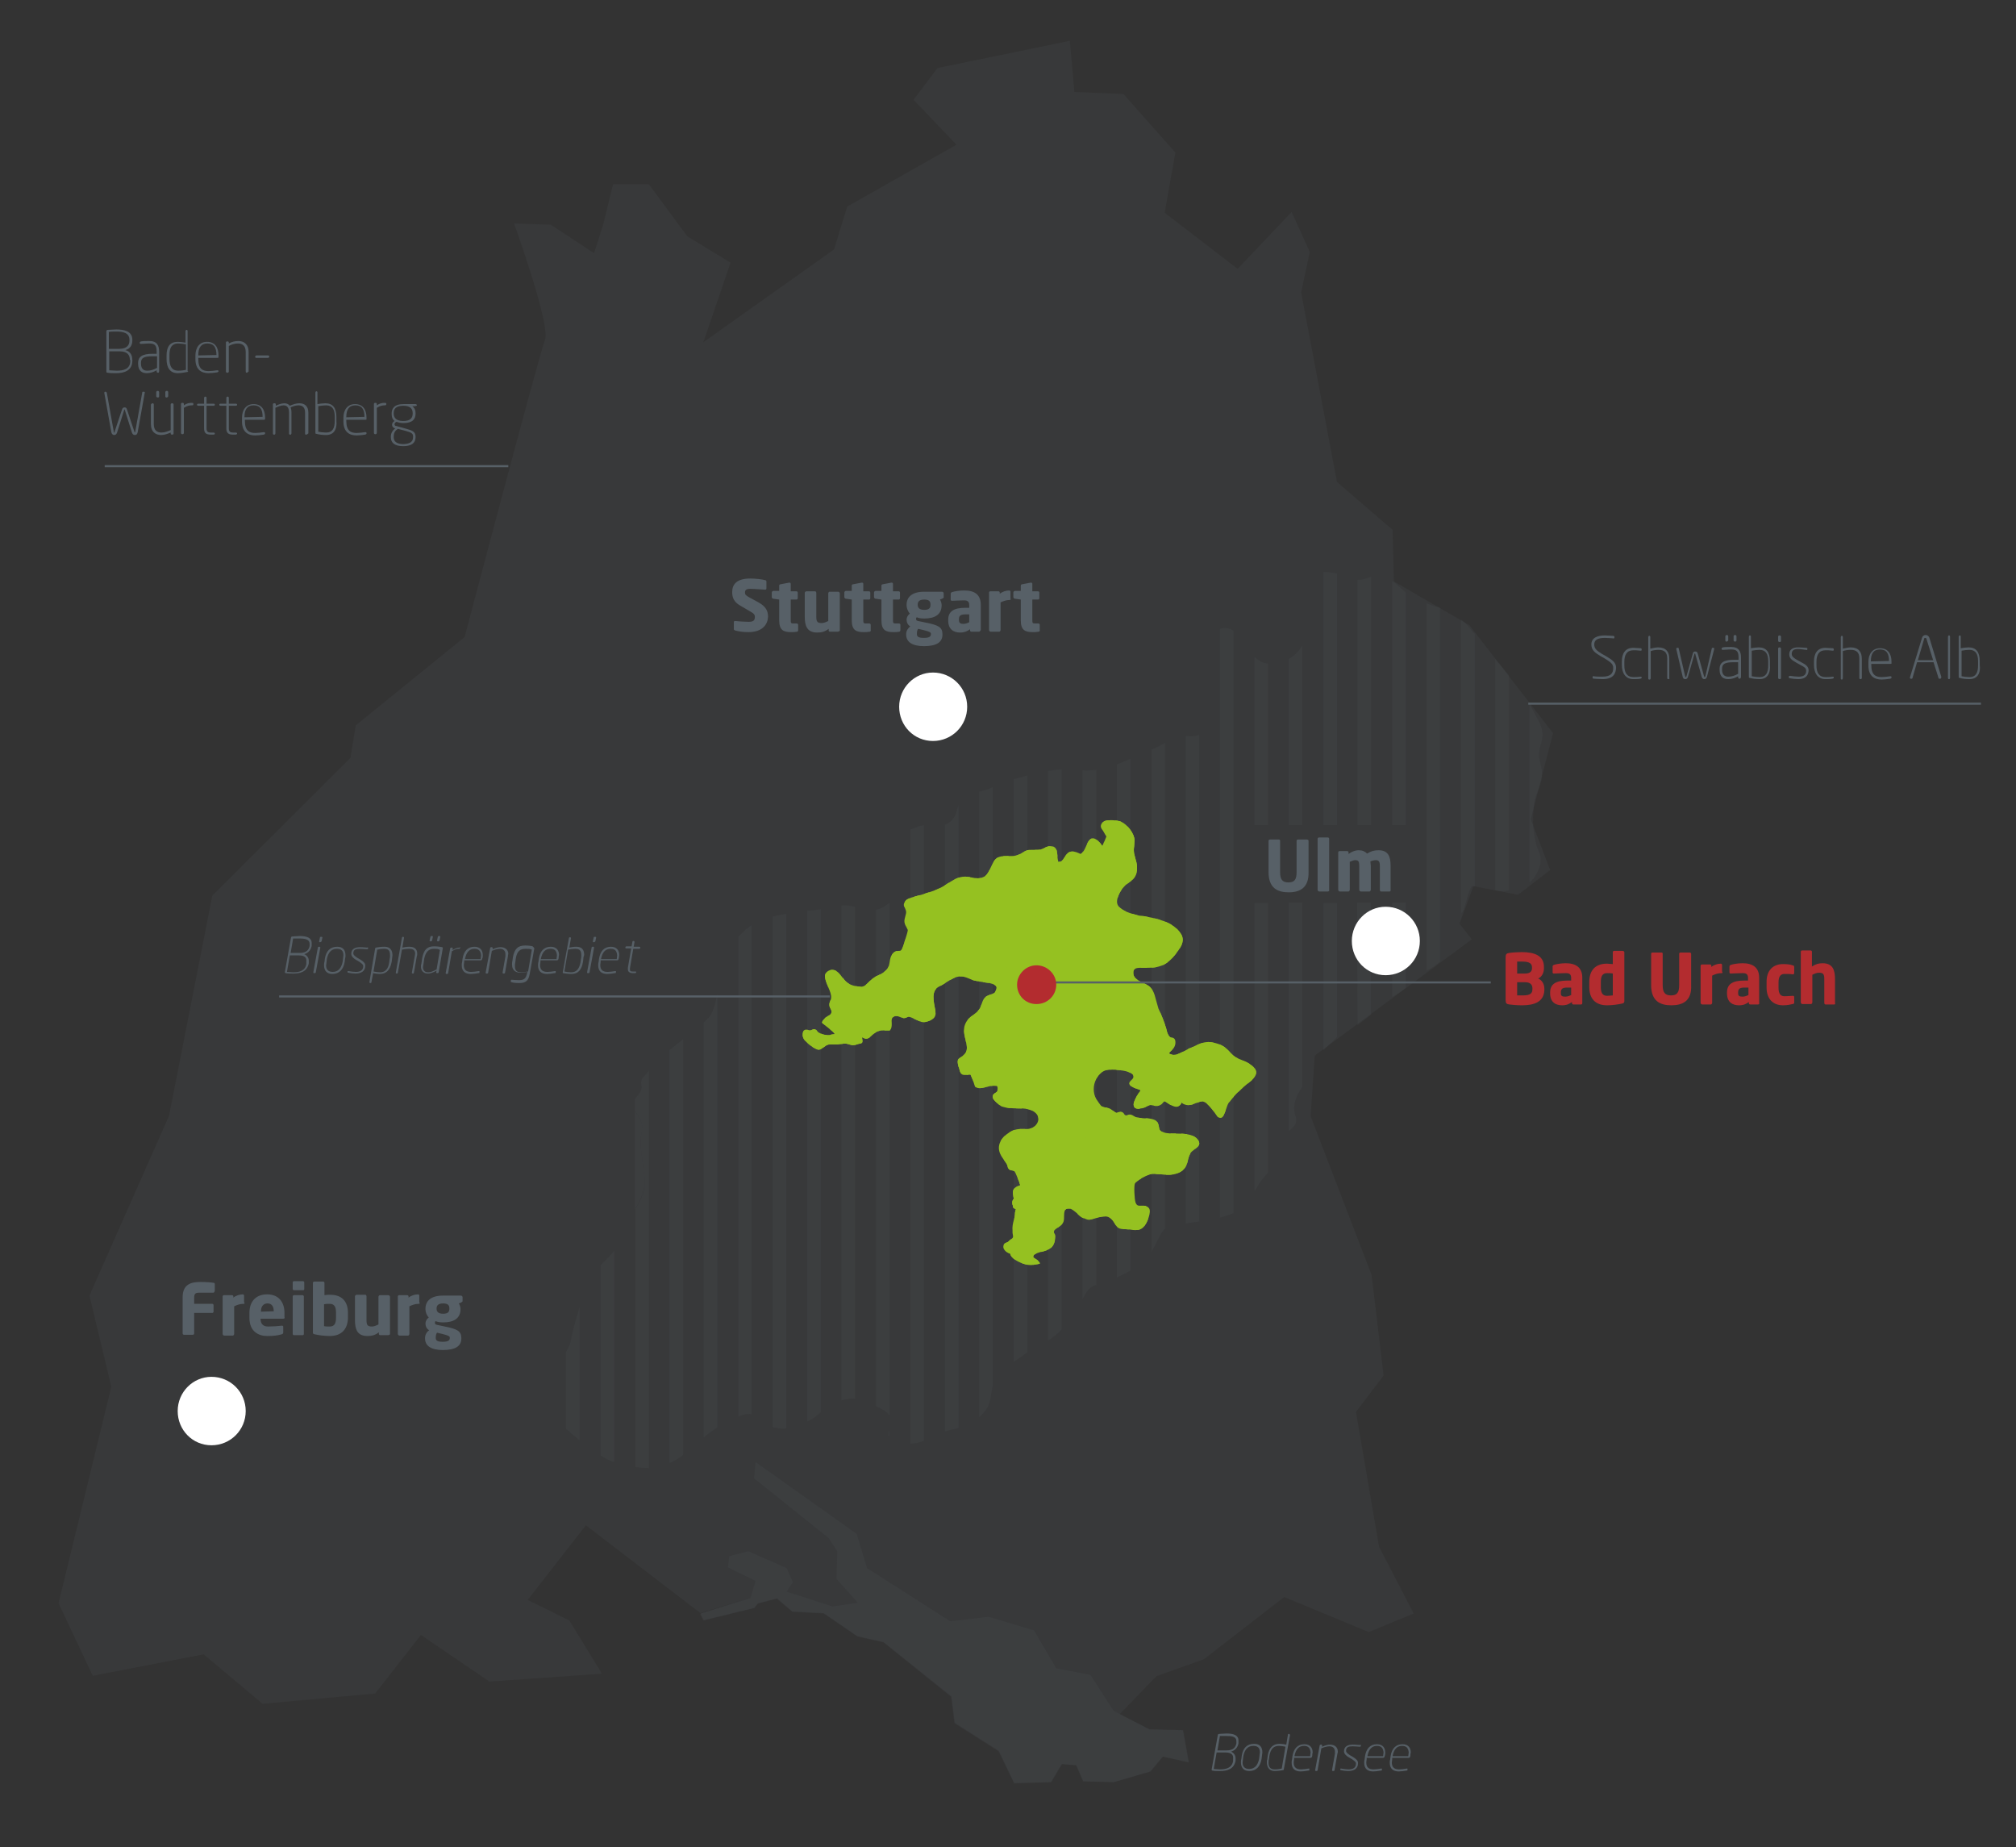 <?xml version="1.0" encoding="utf-8"?>
<!-- Generator: Adobe Illustrator 19.2.1, SVG Export Plug-In . SVG Version: 6.00 Build 0)  -->
<!DOCTYPE svg PUBLIC "-//W3C//DTD SVG 1.1//EN" "http://www.w3.org/Graphics/SVG/1.1/DTD/svg11.dtd">
<svg version="1.1" xmlns="http://www.w3.org/2000/svg" xmlns:xlink="http://www.w3.org/1999/xlink" x="0px" y="0px"
	 viewBox="0 0 489 448" style="enable-background:new 0 0 489 448;" xml:space="preserve">
<rect x="0" y="0" width="489" height="448" fill="#333333" stroke="none"/>
<style type="text/css">
	.st0{opacity:0.14;}
	.st1{fill:#576067;}
	.st2{opacity:0.13;}
	.st3{clip-path:url(#SVGID_2_);}
	.st4{fill:#95C121;}
	.st5{fill:#FFFFFF;}
	.st6{opacity:0.2;}
	.st7{fill:#B32C2F;}
</style>
<g id="Ebene_7">
</g>
<g id="Ebene_6">
</g>
<g id="alb">
</g>
<g id="Biosphärengebiet">
	<g class="st0">
		<path class="st1" d="M376.7,177.8l-20.3-26.2L338.1,141l-0.3-12.5l-13.5-11.6l-8.7-46l2.1-9.8l-4.4-9.7l-13.1,13.8l-17.7-13.6
			l2.6-14.6l-12.6-14.2l-11.9-0.5l-1.1-12.4l-32.1,6.6l-5.8,7.7L232,35.1l-26.5,15l-3.2,10.4L170.6,83l6.6-19.3l-10.5-6.4l-9.3-12.6
			h-8.7l-2.4,9.8l-2.2,6.9l-10.5-6.9l-8.9-0.3c0,0,8.9,24.7,7.5,28.2c-1.4,3.5-19.5,72.1-19.5,72.1l-26.4,21.4l-1.3,7.9l-33.5,33.4
			l-10.5,53.4l-19.3,43.6l5.3,22.1l-12.8,52.5l8.3,17.6l26.9-5.2l14.3,12l27.3-2.5l11.1-14.2l16.6,11.3l27.3-1.9l-7.9-12.9l-10.1-5
			l14.1-18.1l27.8,21.3l0,0l12.1-3.8l-12.1,3.9l0.8,1.6l12.3-3l0.9-1.1l4.6-1.2l3.7,3.2l7.6,0.4l8.2,5.6l6.3,1.4l16.5,13.2l0.8,6.4
			l10.7,6.8l3.7,7.8l9-0.2l2.6-4.4l3.5,0.3l1.7,3.9l7.4,0.2l8.9-2.6l3-3.6l6.3,1.4l-1.4-7.8l-8.2-0.2l-7.2-3.7l8.9-9.2l11.5-4.1
			l19.5-15.1l20.5,8.5l10.9-4.5l-8.4-16.2l-5.6-32.7l6.7-8.8l-2.9-24.4l-14.8-38.5l1-14.7l38.1-28.2L354,224l3.4-9.1l10.8,2.1l7.8-6
			l-4.7-12.3L376.7,177.8z"/>
	</g>
	<g class="st2">
		<g>
			<path class="st1" d="M155.6,274.8c0.6-2.7-0.7-4-1.6-5.3v23.8c1-1.7,1.8-3.3,2.1-4.6C157,284.9,154.7,278.5,155.6,274.8z"/>
		</g>
		<g>
			<path class="st1" d="M314.3,270.9c-1-2.9,0.1-5.1,1.6-7.4v-44.6h-3.3v55.4C313.8,273.3,314.8,272.4,314.3,270.9z"/>
		</g>
		<g>
			<path class="st1" d="M312.6,159.8v40.3h3.3v-43.6C315.1,157.9,314.1,159,312.6,159.8z"/>
		</g>
		<g>
			<path class="st1" d="M170.7,247.9v100.7c1-0.9,2.1-1.7,3.3-2.4V241c-0.5,2.6-1.1,5-2.5,6.2C171.2,247.5,171,247.7,170.7,247.9z"
				/>
		</g>
		<g>
			<path class="st1" d="M321,138.7v61.4h3.3v-61c0,0-0.1,0-0.1,0C322.9,138.9,322.2,138.7,321,138.7z"/>
		</g>
		<g>
			<path class="st1" d="M321,254.7c0.7-0.7,1.5-1.4,2.4-2.3c0.3-0.3,0.6-0.6,0.9-0.9v-32.5H321V254.7z"/>
		</g>
		<g>
			<path class="st1" d="M270.9,309.8c1.1-0.5,2.3-1.1,3.3-1.7V184c-1.1,0.5-2.2,1-3.3,1.4V309.8z"/>
		</g>
		<g>
			<path class="st1" d="M362.7,159.9v56c0.8,0.2,1.7,0.3,2.8,0.1c0.2,0,0.3-0.1,0.5-0.1v-52.1c-0.3-0.4-0.6-0.7-0.9-1.1
				C364.2,161.6,363.5,160.7,362.7,159.9z"/>
		</g>
		<g>
			<path class="st1" d="M262.6,186.8V315c0.8-1.5,1.5-2.9,3.3-3.4l0,0V186.7c-0.5,0.1-0.9,0.1-1.4,0.1
				C263.7,186.9,263.1,186.9,262.6,186.8z"/>
		</g>
		<g>
			<path class="st1" d="M307.6,160.9c-0.1,0-0.2,0-0.3,0c-1.3-0.2-2.2-0.8-3-1.6v40.8h3.3V160.9z"/>
		</g>
		<g>
			<path class="st1" d="M304.3,288.9c0.3-0.5,0.6-1,0.9-1.5c0.9-1.5,1.6-2.1,2.4-3.1v-65.3h-3.3V288.9z"/>
		</g>
		<g>
			<path class="st1" d="M354.4,150.3v73.9c0.1,0,0-2.8,0.1-2.8c0.9-0.5,1.7-6.7,2.8-6.5c0.2,0,0.3,0,0.4,0.1v-61.3
				C356.6,152.6,355.7,151.1,354.4,150.3z"/>
		</g>
		<g>
			<path class="st1" d="M346,200.1h3.3v-52.7c-1.1-0.3-2.1-0.5-3.3-1.1V200.1z"/>
		</g>
		<g>
			<path class="st1" d="M346,235.4c1-0.5,1.9-1,2.9-1.9c0.1-0.1,0.2-0.2,0.4-0.3v-14.3H346V235.4z"/>
		</g>
		<g>
			<path class="st1" d="M204.1,219.6v120c1.1-0.3,2.1-0.5,3.3-0.4V219.9C206.4,219.7,205.3,219.5,204.1,219.6z"/>
		</g>
		<g>
			<path class="st1" d="M212.5,220.6V341c1.3,0.7,2.6,1.2,3.3,2.3V218.9c-0.4,0.3-0.8,0.6-1.2,0.9
				C213.8,220.3,213.1,220.5,212.5,220.6z"/>
		</g>
		<g>
			<path class="st1" d="M329.3,200.1h3.3v-60.2c-1,0.3-2,0.8-3.3,0.7V200.1z"/>
		</g>
		<g>
			<path class="st1" d="M329.3,248.6c1-0.8,2-1.5,3.2-2.5c0,0,0,0,0,0v-27.2h-3.3"/>
		</g>
		<g>
			<path class="st1" d="M195.8,344.7c0.2-0.1,0.4-0.2,0.7-0.3c1.1-0.6,1.9-1.3,2.6-2V220.5c-1.1,0.2-2.2,0.3-3.3,0.4V344.7z"/>
		</g>
		<g>
			<path class="st1" d="M254.2,325.1c1.1-0.7,2.2-1.5,3.3-2.7V186.6c-1.2,0.1-2.3,0.2-3.3,0.4V325.1z"/>
		</g>
		<g>
			<path class="st1" d="M337.7,200.1h3.3v-56.4c-1.3-1-2.2-2.1-3.3-2.8V200.1z"/>
		</g>
		<g>
			<path class="st1" d="M337.7,241.8c1.1-0.7,2.1-1.4,3.3-2.2v-20.7h-3.3V241.8z"/>
		</g>
		<g>
			<path class="st1" d="M187.4,346.1c1.2,0.3,2.3,0.4,3.3,0.3V221.6c-1.1,0.2-2.2,0.4-3.3,0.7V346.1z"/>
		</g>
		<g>
			<path class="st1" d="M279.3,303.5c1.6-2.4,2-4.5,3.3-5.5V180.2c-1,0.5-2,1.1-3.3,1.6V303.5z"/>
		</g>
		<g>
			<path class="st1" d="M215.6,348.3c0,0.1,0.1,0.1,0.1,0.2v-1.7C215.6,347.3,215.4,347.7,215.6,348.3z"/>
		</g>
		<g>
			<path class="st1" d="M296.4,152.4c-0.2,0-0.3,0.1-0.5,0.1v142.8c1.1-0.3,2.3-0.7,3.3-1.1V152.9c0,0,0,0-0.1,0
				C298.2,152.4,297.5,152.2,296.4,152.4z"/>
		</g>
		<g>
			<path class="st1" d="M229.2,200v147.1c0,0,0,0,0.1,0c1.2-0.4,2.2-0.5,3.2-0.8v-151c-0.5,1.2-0.5,2.4-1.5,3.5
				C230.4,199.5,229.8,199.8,229.2,200z"/>
		</g>
		<g>
			<path class="st1" d="M374,187.2c-0.1-1.4-0.5-2.2-0.7-3.6c-0.2-2.6,1.3-4.1,0.7-6.6c-0.2-1-0.5-1.6-1-2.5c-0.8-1.5-1.3-2.6-2-3.7
				V214c1.1-0.9,1.8-2,2.3-3.5c0.3-0.8,0.4-1.2,0.4-2.1c0-1.5-0.8-2.2-1.1-3.7c-0.9-3.8-0.9-6.1-0.5-9.9
				C372.6,191.8,374.2,190.3,374,187.2z"/>
		</g>
		<g>
			<path class="st1" d="M137.3,327.9v18.6c1,0.9,2.1,1.8,3.3,2.8V317c-0.7,2.5-1.3,4-2.1,7.9C138.4,325.9,137.8,326.9,137.3,327.9z"
				/>
		</g>
		<g>
			<path class="st1" d="M287.6,178.5v118.2c1.4-0.2,2.1-0.3,3.3-0.5v-118C289.7,178.7,288.8,178.5,287.6,178.5z"/>
		</g>
		<g>
			<path class="st1" d="M145.7,306.8v46.2c1.1,0.7,2.2,1.2,3.3,1.6v-51.3C148,304.6,146.8,305.7,145.7,306.8z"/>
		</g>
		<g>
			<path class="st1" d="M179.1,227.2v116.4c0.8-0.4,1.5-0.7,2.5-0.7c0.3,0,0.5,0,0.7,0.1V224.4c-0.5,0.3-1,0.7-1.4,1
				C180.2,226.1,179.6,226.7,179.1,227.2z"/>
		</g>
		<g>
			<path class="st1" d="M245.9,189v141.3c0.4-0.3,0.9-0.6,1.4-1c0.7-0.5,1.3-1,1.9-1.3V188.1c-0.1,0-0.1,0-0.2,0
				C247.8,188.5,246.8,188.7,245.9,189z"/>
		</g>
		<g>
			<path class="st1" d="M162.4,254.6v100.2c1.2-0.5,2.3-1.2,3.3-2V252c-0.3,0.3-0.7,0.6-1.1,0.9
				C163.8,253.6,163.1,254.1,162.4,254.6z"/>
		</g>
		<g>
			<path class="st1" d="M237.5,192v151.7c0.5-0.4,0.9-0.9,1.4-1.5c1.6-1.9,1.3-4,1.9-6V190.9c-0.2,0.1-0.5,0.2-0.7,0.3
				C239.2,191.6,238.3,191.8,237.5,192z"/>
		</g>
		<g>
			<path class="st1" d="M154.6,265.8c-0.2,0.3-0.4,0.5-0.6,0.7v2.9c0.8,1.2,2.2,2.5,1.6,5.3c-0.9,3.8,1.4,10.2,0.6,14
				c-0.3,1.3-1.1,2.9-2.1,4.6v62.5c1,0.1,2,0.2,3.1,0.2c0.1,0,0.1,0,0.2,0v-96.3c-0.2,0.2-0.4,0.4-0.7,0.8
				C154.1,263,157,263.1,154.6,265.8z"/>
		</g>
		<g>
			<path class="st1" d="M220.8,201.2v148.9c1.2,0,2.3-0.3,3.3-0.7V200.1c-0.4,0.1-0.8,0.2-1.3,0.3
				C222.1,200.8,221.4,200.9,220.8,201.2z"/>
		</g>
		<g>
			<rect x="346" y="200.1" class="st1" width="3.3" height="18.8"/>
		</g>
	</g>
	<g>
		<defs>
			<path id="SVGID_1_" d="M250,306.8c-1.4,0-3.6-0.9-4.5-1.9c-0.3-0.3-0.4-0.6-0.5-0.9c-0.5-0.1-1-0.4-1.3-0.8
				c-0.3-0.4-0.4-0.7-0.3-1.1c0.1-0.6,0.5-0.7,0.8-0.8c0.1,0,0.3-0.1,0.4-0.2c0.3-0.3,0.5-0.5,0.7-0.6c0.5-0.4,0.5-0.4,0.3-1.5
				l0-0.5c-0.1-1,0.1-1.8,0.3-2.6c0.2-0.6,0.3-1.2,0.3-1.8c0-0.2,0.1-0.3,0.1-0.5c0-0.1,0.1-0.3,0.1-0.3c0-0.1-0.1-0.1-0.3-0.2
				c-0.2-0.1-0.4-0.2-0.4-0.5c0-0.1,0-0.3-0.1-0.4c-0.1-0.4-0.2-0.9,0.3-1.5c-0.1-0.5-0.4-1.8,0-2.3c0.3-0.5,0.9-0.8,1.4-0.9
				c0.1,0,0.1,0,0.2-0.1c-0.1-0.1-0.2-0.4-0.3-0.8c-0.3-0.7-0.9-2.3-1.1-2.5l0,0l0,0c-0.1-0.1-0.3-0.1-0.5-0.2
				c-0.3-0.1-0.7-0.1-0.9-0.4c-0.2-0.2-0.3-0.5-0.3-0.7c-0.1-0.2-0.1-0.3-0.2-0.5c-0.1-0.2-0.3-0.4-0.4-0.6
				c-0.4-0.6-0.9-1.2-1.2-1.9c-1.1-2.5,0.9-4.6,3-5.6c0.7-0.3,1.4-0.4,1.9-0.4c0.3,0,0.5,0,0.8,0c0.2,0,0.5,0,0.7,0
				c0.6,0,1.3-0.1,1.9-0.6c0.8-0.7,1.1-1.5,0.9-2.3c-0.2-0.9-1.2-1.6-2.4-1.9c-0.8-0.2-1.7-0.2-2.6-0.2c-1.4,0-2.8-0.1-3.9-0.5
				c-0.4-0.2-2-1.5-2.1-2.1c-0.1-0.8,0.4-1,0.7-1.2c0.2-0.1,0.3-0.2,0.4-0.4c0.1-0.5,0.1-0.9,0-1.1c-0.1-0.2-0.4-0.2-0.8-0.2
				c-0.5,0-1.1,0.1-1.7,0.3c-0.6,0.1-1.3,0.3-1.8,0.3c-0.4,0-0.7-0.1-1-0.3l-0.1,0l0-0.1c-0.1-0.2-0.2-0.6-0.3-0.9
				c-0.2-0.6-0.6-1.6-0.8-2l0,0l-0.3,0c-0.5,0.1-0.8,0.1-1.1,0.1c-0.9,0-1.1-0.5-1.4-1.8l-0.1-0.2c-0.4-1.5-0.2-1.9,0.5-2.3
				c0.3-0.2,0.7-0.4,1.1-0.9c0.7-0.9,0.4-2.1,0.1-3.3c-0.3-1.3-0.6-2.6-0.1-3.8c0.5-1.2,1.2-1.7,2-2.3c0.5-0.4,1-0.7,1.4-1.3
				c0.3-0.3,0.4-0.8,0.6-1.3c0.2-0.6,0.4-1.2,0.8-1.6c0.3-0.3,0.8-0.5,1.3-0.7c0.5-0.2,1-0.3,1.2-0.7c0.3-0.5,0.4-0.9,0.3-1.2
				c-0.3-0.6-1.5-0.9-2.4-1l-0.1,0l-0.6-0.1c-0.7-0.1-1.4-0.2-2.2-0.4c-0.5-0.1-0.9-0.3-1.4-0.5c-0.6-0.2-1.1-0.5-1.6-0.5
				c-0.1,0-0.3,0-0.4,0c-1.2,0-2.3,0.7-3.4,1.4c-0.6,0.4-1.1,0.7-1.7,1c-2.2,1-1.4,3.7-1,6l0,0.2c0.2,1.4-0.6,2-2.6,2.5
				c-0.1,0-0.2,0-0.3,0c-0.6,0-1.3-0.4-2-0.7c-0.6-0.3-1.2-0.6-1.6-0.6h0c-0.2,0-0.3,0.1-0.4,0.1c-0.2,0.1-0.4,0.2-0.7,0.2
				c-0.1,0-0.1,0-0.2,0c-0.4-0.1-0.7-0.2-0.9-0.3c-0.3-0.1-0.5-0.2-0.8-0.2c-0.1,0-0.1,0-0.2,0c-0.9,0.2-1,0.8-0.9,1.8
				c0,0.6,0,1.2-0.4,1.6l-0.1,0.1l-0.1,0c-0.2,0-0.4,0-0.6,0l-0.4,0c-0.1,0-0.2,0-0.4,0c-0.7,0-1.3,0.1-1.8,0.4
				c-0.3,0.2-0.6,0.5-0.9,0.7c-0.4,0.4-0.9,0.9-1.5,0.9c-0.3,0-0.6-0.1-1-0.3c0.1,0.5,0.3,1,0,1.3c-0.1,0.1-0.2,0.2-0.4,0.2
				c-0.3,0-0.6,0.1-0.9,0.2c-0.3,0.1-0.6,0.2-0.9,0.2c0,0-0.1,0-0.1,0c-0.3,0-0.6-0.1-0.8-0.2c-0.3-0.1-0.6-0.2-0.9-0.2
				c-0.1,0-0.1,0-0.2,0c-0.2,0-0.4,0-0.6,0.1c-0.4,0-0.7,0.1-1.1,0.1c0,0-0.1,0-0.2,0c-0.2,0-0.5,0-0.7,0c-0.3,0-0.5,0-0.7,0
				c-0.3,0-0.6,0-0.9,0.1c-0.3,0.1-0.5,0.3-0.8,0.5c-0.4,0.3-0.7,0.6-1.2,0.7h0l0,0c-0.7,0-2.3-1.1-2.7-1.5l-0.2-0.2
				c-0.5-0.5-1-0.9-1.1-1.8c0-0.6,0.1-1,0.3-1.2c0.1-0.1,0.3-0.2,0.5-0.2c0.2,0,0.4,0,0.6,0.1c0.2,0,0.3,0.1,0.5,0.1
				c0.4-0.2,0.7-0.3,0.9-0.3c0.4,0,0.6,0.2,0.7,0.4c0.1,0.1,0.2,0.3,0.4,0.4c0.7,0.4,1.3,0.6,2,0.6c0.1,0,0.2,0,0.3,0
				c0.3,0,0.5,0,0.7-0.1c0.2,0,0.5-0.1,0.9-0.1c-0.1-0.3-0.8-0.9-1.2-1.2c-0.4-0.3-0.7-0.6-1-0.8c-0.3-0.3-0.5-0.4-0.6-0.5
				c-0.1-0.1-0.2-0.1-0.3-0.3c0-0.2,0.1-0.3,0.2-0.5c0.1-0.1,0.2-0.3,0.4-0.5c0.2-0.3,0.5-0.4,0.8-0.6c0.3-0.1,0.6-0.3,0.8-0.6
				c0.2-0.5,0.1-0.7-0.1-1.1c-0.1-0.2-0.2-0.4-0.3-0.7c-0.1-0.7,0.1-1,0.2-1.3c0.1-0.2,0.2-0.4,0.2-0.7c0.1-0.7-0.3-1.7-0.7-2.6
				c-0.6-1.5-1.3-3-0.2-3.8c0.4-0.3,0.8-0.4,1.2-0.4c1.1,0,1.9,1.1,2.4,1.8c0.1,0.1,0.1,0.2,0.2,0.2c0.8,1.2,1.9,1.8,3.4,2
				c0.3,0,0.6,0.1,0.8,0.1c0.9,0,1.3-0.4,2-1.1c0.2-0.2,0.3-0.3,0.5-0.5c0.6-0.6,1.2-0.9,1.9-1.2c0.8-0.4,1.5-0.8,2.1-1.5
				c0.4-0.5,0.5-1.1,0.6-1.7c0.1-0.7,0.2-1.5,0.9-2.2c0.5-0.5,1-0.5,1.3-0.5c0.3,0,0.4,0,0.6-0.2c0.3-0.2,0.6-1.4,0.8-1.9
				c0-0.2,0.1-0.3,0.1-0.4c0.2-0.6,0.7-2.2,0.7-2.5c0-0.2-0.2-0.4-0.3-0.7c-0.2-0.3-0.4-0.7-0.5-1.2c-0.1-0.5,0.1-1.1,0.2-1.5
				c0.1-0.4,0.2-0.7,0.2-1c0-0.4-0.2-0.7-0.3-1c-0.3-0.5-0.5-1,0.3-1.9c0.6-0.5,1.8-0.8,2.9-1.1c0.4-0.1,0.8-0.2,1.1-0.3
				c0.3-0.1,0.6-0.2,0.9-0.3c1.3-0.4,2.6-0.8,3.8-1.5c0.4-0.2,0.9-0.5,1.3-0.8c1.3-0.8,2.6-1.7,4.2-1.7h0h0c0.6,0,1.2,0.1,1.7,0.2
				c0.5,0.1,1,0.2,1.5,0.2c0.6,0,1.2-0.2,1.7-0.5c0.7-0.5,1-1.3,1.4-2.1c0.4-0.8,0.7-1.7,1.5-2.3c0.7-0.5,1.7-0.5,2.6-0.5l0.3,0
				l0.3,0c0.7,0,1.4,0,2-0.3c0.5-0.2,0.8-0.4,1.1-0.6c0.6-0.3,1-0.6,1.9-0.6c0.1,0,0.3,0,0.4,0c0.2,0,0.4,0,0.5,0c0.3,0,0.5,0,0.7,0
				c0.3,0,0.7,0,1.1-0.2c0.2-0.1,0.5-0.2,0.7-0.3c0.4-0.2,0.9-0.4,1.4-0.4c0.2,0,0.5,0.1,0.7,0.1c0.9,0.4,0.9,1.3,1,2.3
				c0,0.5,0.1,0.9,0.2,1.4c0.1,0,0.2,0,0.3,0c0.5,0,0.8-0.4,1.1-1l0.1-0.1c0.3-0.6,0.9-1.4,1.9-1.4c0.1,0,0.2,0,0.3,0
				c0.5,0.1,0.9,0.2,1.2,0.4c0.2,0.1,0.3,0.2,0.5,0.2c0.1,0,0.3-0.1,0.8-0.8c0.2-0.3,0.3-0.6,0.5-1c0.4-1,0.9-2,1.7-2
				c0.5,0,1.1,0.4,1.8,1.2c0.2,0.3,0.4,0.5,0.5,0.7c0.1-0.3,0.2-0.5,0.3-0.8c0.1-0.2,0.2-0.4,0.3-0.6c0.1-0.2,0.1-0.4,0.2-0.5
				c0.2-0.5,0.2-0.5,0-0.7c-0.1-0.1-0.2-0.4-0.4-0.7c-0.1-0.2-0.2-0.3-0.3-0.5c-0.3-0.4-0.8-1-0.2-1.8c0.3-0.5,1.1-0.7,2.2-0.7
				c1,0,2.1,0.2,2.5,0.4c1.5,0.7,3.2,2.9,3.2,4.5c0,0.6-0.1,1.1-0.1,1.5c-0.1,0.6-0.1,1,0,1.7c0.1,0.4,0.2,0.8,0.3,1.2
				c0.2,0.7,0.4,1.3,0.4,2.1c0,2.3-0.8,2.9-1.8,3.6c-0.4,0.3-0.9,0.6-1.4,1.2c-0.9,0.9-2.2,3.3-1.4,4.5c0.8,1.3,3.3,2,4.5,2.3
				c0.4,0.1,0.8,0.2,1.3,0.2c3.3,0.6,7.5,1.3,9.4,4.3c1.3,1.9-0.3,3.8-1.5,5.3l0,0c-2,2.5-3.9,3-6.6,3c-0.2,0-0.3,0-0.5,0
				c-0.1,0-0.3,0-0.4,0c-0.2,0-0.5,0-0.7,0c-1.3,0-1.8,0.3-1.8,1.1c-0.1,1.3,1,1.9,2.3,2.5c1,0.5,2,1,2.4,1.9
				c0.4,0.7,0.6,1.5,0.8,2.3c0.2,0.7,0.4,1.4,0.6,2.1c0.8,1.7,1.4,3.2,1.9,4.9c0,0.1,0.1,0.3,0.1,0.4c0.1,0.5,0.3,1,0.6,1.4
				c0.2,0.2,0.4,0.3,0.6,0.3c0.6,0.1,1,0.4,0.9,1.5c-0.1,0.8-0.6,1.4-1.1,1.8c-0.2,0.2-0.5,0.5-0.4,0.6c0,0,0.1,0.1,0.8,0.3
				c0.1,0,0.2,0,0.3,0c0.9,0,2.2-0.7,3.3-1.3c0.3-0.2,0.6-0.3,0.9-0.4l0.4-0.2c1.3-0.6,2.4-1.2,3.8-1.2c0.5,0,1,0.1,1.5,0.2
				c1.7,0.4,2.8,1.1,3.9,2.4c0.9,1.1,1.8,1.4,2.8,1.8c0.7,0.3,1.4,0.6,2.1,1.1c0.9,0.6,1.3,1.3,1.3,1.9c0,1-1,1.9-2.1,2.7
				c-2.1,1.7-3.6,3.3-4.6,4.7c-0.2,0.3-0.4,0.9-0.6,1.5c-0.4,1.1-0.7,2.1-1.4,2.1h0c-0.2,0-0.4-0.1-0.6-0.2l0,0l0,0c0,0,0,0-0.1-0.1
				c-1.4-2.1-2.6-3.4-3.3-3.6c-0.1,0-0.2-0.1-0.4-0.1c-0.4,0-0.9,0.2-1.4,0.4l-0.1,0c-0.6,0.3-1.2,0.5-1.9,0.5
				c-0.6,0-1.1-0.2-1.5-0.5l0,0l0,0c0,0-0.1-0.1-0.1-0.1c0,0-0.1,0.1-0.1,0.2c0,0.1-0.1,0.1-0.1,0.2c-0.2,0.2-0.5,0.6-1.1,0.6
				c-0.6,0-1.4-0.4-2.4-1.1c-0.2-0.1-0.3-0.2-0.4-0.2c-0.1,0-0.2,0.1-0.4,0.3c-0.2,0.3-0.5,0.6-1,0.7c-0.2,0.1-0.3,0.1-0.6,0.1
				c-0.2,0-0.5,0-0.7-0.1c-0.2,0-0.4-0.1-0.6-0.1c-0.1,0-0.2,0-0.2,0c-0.3,0.1-0.7,0.2-1,0.4c-0.4,0.2-0.8,0.4-1.2,0.4
				c-0.2,0-0.4,0.1-0.6,0.1c-0.6,0-1-0.2-1.1-0.5c-0.4-0.7,0.2-1.7,0.7-2.7c0.2-0.4,0.4-0.7,0.6-0.9c0.1-0.1,0.2-0.3,0.2-0.4
				c-0.1-0.1-0.3-0.1-0.5-0.2c-0.2-0.1-0.6-0.2-1-0.4c-0.8-0.4-1.1-0.6-1.2-1c0-0.3,0.2-0.5,0.5-0.8c0.4-0.4,0.7-0.6,0.5-1.2
				c-0.3-0.9-3-1.4-5.3-1.4c-0.3,0-0.5,0-0.6,0c-1.3,0.1-2.5,1-3.1,2.3c-0.8,1.5-0.8,3.4,0,4.8c0.1,0.2,1.1,1.6,1.2,1.7
				c0.4,0.3,0.7,0.3,1.1,0.4c0.3,0,0.7,0.1,1.1,0.3c0.5,0.3,0.7,0.5,0.9,0.6c0.2,0.2,0.3,0.3,0.7,0.4c0,0,0,0,0,0
				c0.1,0,0.1-0.1,0.2-0.1c0.3-0.1,0.5-0.2,0.7-0.2c0,0,0.1,0,0.1,0c0.5,0.1,0.7,0.4,0.8,0.6c0.1,0.2,0.2,0.3,0.4,0.3c0,0,0,0,0.1,0
				c0.1,0,0.3,0,0.4-0.1c0.2-0.1,0.4-0.1,0.5-0.1c0.1,0,0.1,0,0.2,0c0.3,0.1,0.5,0.2,0.8,0.4c0.2,0.1,0.4,0.2,0.6,0.3
				c0.5,0.1,1.1,0.1,1.8,0.2c1,0,2,0.1,2.6,0.4c0.8,0.4,0.9,1.1,1,1.6c0.1,0.6,0.1,1.1,1.1,1.4c0.9,0.3,2,0.3,3.1,0.3
				c1.8,0,3.8,0.1,4.9,1.1c0.5,0.5,0.7,0.9,0.7,1.3c0,0.6-0.6,1-1.1,1.4c-0.4,0.3-0.8,0.6-1,0.9c-0.4,0.7-0.6,1.4-0.7,2
				c-0.3,1.1-0.5,2.1-2.4,2.9c-0.7,0.3-1.4,0.4-2.3,0.4c-0.5,0-1.1,0-1.6-0.1c-0.5,0-1-0.1-1.5-0.1c-0.5,0-1,0-1.4,0.1
				c-0.8,0.2-3.2,1.5-3.6,2.2c-0.3,0.6-0.1,3.8,0.1,4.5c0.3,0.9,0.7,0.9,1.2,0.9c0.1,0,0.2,0,0.4,0c0.1,0,0.3,0,0.4,0
				c0.4,0,0.9,0.1,1.3,0.6c0.7,0.9-0.6,3.7-0.9,4c-0.7,1.2-1.6,1.3-2.4,1.3c-0.3,0-0.7,0-1.1-0.1c-0.4,0-0.7-0.1-1.1-0.1
				c-1.9,0-2.1-0.3-2.7-1.2c-0.1-0.2-0.3-0.5-0.5-0.8c-0.6-0.8-1.2-1.1-2-1.1c-0.5,0-1.1,0.1-1.7,0.3c-0.4,0.1-0.8,0.2-1.2,0.3
				l-0.4,0.1c-0.3,0.1-0.5,0.1-0.7,0.1c-0.2,0-0.4-0.1-0.7-0.2c-0.1-0.1-0.3-0.1-0.5-0.2c-0.6-0.2-1.1-0.7-1.6-1.2
				c-0.6-0.5-1.2-1-1.7-1.1c-0.2,0-0.3,0-0.4,0c-0.8,0-1,0.6-1,1.9c0,0.6,0,1.2-0.3,1.6c-0.3,0.5-0.8,0.8-1.2,1.1
				c-0.3,0.2-0.6,0.4-0.8,0.6c-0.2,0.4-0.2,0.5-0.1,0.7c0.1,0.2,0.3,0.4,0.3,0.9c-0.2,2.8-1.5,3.2-3.4,3.7l-0.1,0
				c-1.1,0.3-1.7,0.6-1.8,0.9c-0.2,0.4,0,0.5,0.5,0.8c0.3,0.2,0.7,0.4,1,0.9l0.1,0.2l-0.2,0.1C250.8,306.7,250.5,306.8,250,306.8"/>
		</defs>
		<use xlink:href="#SVGID_1_"  style="overflow:visible;fill:#95C121;"/>
		<clipPath id="SVGID_2_">
			<use xlink:href="#SVGID_1_"  style="overflow:visible;"/>
		</clipPath>
		<g class="st3">
			<g>
				
					<rect x="185.4" y="197.1" transform="matrix(0.985 -0.174 0.174 0.985 -45.172 36.557)" class="st4" width="1.3" height="157.8"/>
			</g>
			<g>
				
					<rect x="187.9" y="196.7" transform="matrix(0.985 -0.174 0.174 0.985 -45.056 36.989)" class="st4" width="1.3" height="157.8"/>
			</g>
			<g>
				
					<rect x="190.4" y="196.2" transform="matrix(0.985 -0.174 0.174 0.985 -44.942 37.421)" class="st4" width="1.3" height="157.8"/>
			</g>
			<g>
				
					<rect x="192.9" y="195.8" transform="matrix(0.985 -0.173 0.173 0.985 -44.695 37.72)" class="st4" width="1.3" height="157.8"/>
			</g>
			<g>
				
					<rect x="195.4" y="195.4" transform="matrix(0.985 -0.173 0.173 0.985 -44.573 38.143)" class="st4" width="1.3" height="157.8"/>
			</g>
			<g>
				
					<rect x="197.9" y="194.9" transform="matrix(0.985 -0.173 0.173 0.985 -44.446 38.56)" class="st4" width="1.3" height="157.8"/>
			</g>
			<g>
				
					<rect x="200.5" y="194.5" transform="matrix(0.985 -0.174 0.174 0.985 -44.478 39.145)" class="st4" width="1.3" height="157.8"/>
			</g>
			<g>
				
					<rect x="203" y="194" transform="matrix(0.985 -0.174 0.174 0.985 -44.362 39.576)" class="st4" width="1.3" height="157.8"/>
			</g>
			<g>
				
					<rect x="205.5" y="193.6" transform="matrix(0.985 -0.173 0.173 0.985 -44.112 39.862)" class="st4" width="1.3" height="157.8"/>
			</g>
			<g>
				
					<rect x="208" y="193.1" transform="matrix(0.985 -0.173 0.173 0.985 -44.005 40.301)" class="st4" width="1.3" height="157.8"/>
			</g>
			<g>
				
					<rect x="210.5" y="192.7" transform="matrix(0.985 -0.173 0.173 0.985 -43.882 40.722)" class="st4" width="1.3" height="157.8"/>
			</g>
			<g>
				
					<rect x="213.1" y="192.2" transform="matrix(0.985 -0.174 0.174 0.985 -43.9 41.301)" class="st4" width="1.3" height="157.8"/>
			</g>
			<g>
				
					<rect x="215.6" y="191.8" transform="matrix(0.985 -0.174 0.174 0.985 -43.784 41.732)" class="st4" width="1.3" height="157.8"/>
			</g>
			<g>
				
					<rect x="218.1" y="191.4" transform="matrix(0.985 -0.174 0.174 0.985 -43.669 42.163)" class="st4" width="1.3" height="157.8"/>
			</g>
			<g>
				
					<rect x="220.6" y="190.9" transform="matrix(0.985 -0.173 0.173 0.985 -43.422 42.441)" class="st4" width="1.3" height="157.8"/>
			</g>
			<g>
				
					<rect x="223.1" y="190.5" transform="matrix(0.985 -0.173 0.173 0.985 -43.306 42.871)" class="st4" width="1.3" height="157.8"/>
			</g>
			<g>
				
					<rect x="225.6" y="190" transform="matrix(0.985 -0.173 0.173 0.985 -43.198 43.309)" class="st4" width="1.3" height="157.8"/>
			</g>
			<g>
				
					<rect x="228.2" y="189.6" transform="matrix(0.985 -0.174 0.174 0.985 -43.196 43.876)" class="st4" width="1.3" height="157.8"/>
			</g>
			<g>
				
					<rect x="230.7" y="189.1" transform="matrix(0.985 -0.174 0.174 0.985 -43.09 44.319)" class="st4" width="1.3" height="157.8"/>
			</g>
			<g>
				
					<rect x="233.2" y="188.7" transform="matrix(0.985 -0.173 0.173 0.985 -42.852 44.599)" class="st4" width="1.3" height="157.8"/>
			</g>
			<g>
				
					<rect x="235.7" y="188.2" transform="matrix(0.985 -0.173 0.173 0.985 -42.731 45.02)" class="st4" width="1.3" height="157.8"/>
			</g>
			<g>
				
					<rect x="238.2" y="187.8" transform="matrix(0.985 -0.173 0.173 0.985 -42.616 45.45)" class="st4" width="1.3" height="157.8"/>
			</g>
			<g>
				
					<rect x="240.8" y="187.4" transform="matrix(0.985 -0.174 0.174 0.985 -42.629 46.046)" class="st4" width="1.3" height="157.8"/>
			</g>
			<g>
				
					<rect x="243.3" y="186.9" transform="matrix(0.985 -0.174 0.174 0.985 -42.514 46.478)" class="st4" width="1.3" height="157.8"/>
			</g>
			<g>
				
					<rect x="245.8" y="186.5" transform="matrix(0.985 -0.174 0.174 0.985 -42.392 46.901)" class="st4" width="1.3" height="157.8"/>
			</g>
			<g>
				
					<rect x="248.3" y="186" transform="matrix(0.985 -0.173 0.173 0.985 -42.144 47.155)" class="st4" width="1.3" height="157.8"/>
			</g>
			<g>
				
					<rect x="250.8" y="185.6" transform="matrix(0.985 -0.173 0.173 0.985 -42.036 47.593)" class="st4" width="1.3" height="157.8"/>
			</g>
			<g>
				
					<rect x="253.3" y="185.1" transform="matrix(0.985 -0.173 0.173 0.985 -41.914 48.014)" class="st4" width="1.3" height="157.8"/>
			</g>
			<g>
				
					<rect x="255.9" y="184.7" transform="matrix(0.985 -0.174 0.174 0.985 -41.925 48.618)" class="st4" width="1.3" height="157.8"/>
			</g>
			<g>
				
					<rect x="258.4" y="184.3" transform="matrix(0.985 -0.174 0.174 0.985 -41.809 49.049)" class="st4" width="1.3" height="157.8"/>
			</g>
			<g>
				
					<rect x="260.9" y="183.8" transform="matrix(0.985 -0.174 0.174 0.985 -41.651 49.42)" class="st4" width="1.3" height="157.8"/>
			</g>
			<g>
				
					<rect x="263.4" y="183.4" transform="matrix(0.985 -0.173 0.173 0.985 -41.475 49.764)" class="st4" width="1.3" height="157.8"/>
			</g>
			<g>
				
					<rect x="265.9" y="182.9" transform="matrix(0.985 -0.174 0.174 0.985 -41.422 50.283)" class="st4" width="1.3" height="157.8"/>
			</g>
			<g>
				
					<rect x="268.5" y="182.5" transform="matrix(0.985 -0.174 0.174 0.985 -41.306 50.714)" class="st4" width="1.3" height="157.8"/>
			</g>
			<g>
				
					<rect x="271" y="182" transform="matrix(0.985 -0.174 0.174 0.985 -41.251 51.235)" class="st4" width="1.3" height="157.8"/>
			</g>
			<g>
				
					<rect x="273.5" y="181.6" transform="matrix(0.985 -0.174 0.174 0.985 -41.054 51.542)" class="st4" width="1.3" height="157.8"/>
			</g>
			<g>
				
					<rect x="276" y="181.1" transform="matrix(0.985 -0.173 0.173 0.985 -40.886 51.892)" class="st4" width="1.3" height="157.8"/>
			</g>
			<g>
				
					<rect x="278.5" y="180.7" transform="matrix(0.985 -0.173 0.173 0.985 -40.765 52.313)" class="st4" width="1.3" height="157.8"/>
			</g>
			<g>
				
					<rect x="281" y="180.3" transform="matrix(0.985 -0.174 0.174 0.985 -40.714 52.844)" class="st4" width="1.3" height="157.8"/>
			</g>
			<g>
				
					<rect x="283.6" y="179.8" transform="matrix(0.985 -0.174 0.174 0.985 -40.652 53.359)" class="st4" width="1.3" height="157.8"/>
			</g>
			<g>
				
					<rect x="286.1" y="179.4" transform="matrix(0.985 -0.174 0.174 0.985 -40.477 53.695)" class="st4" width="1.3" height="157.8"/>
			</g>
			<g>
				
					<rect x="288.6" y="178.9" transform="matrix(0.985 -0.174 0.174 0.985 -40.383 54.159)" class="st4" width="1.3" height="157.8"/>
			</g>
			<g>
				
					<rect x="291.1" y="178.5" transform="matrix(0.985 -0.173 0.173 0.985 -40.215 54.503)" class="st4" width="1.3" height="157.8"/>
			</g>
			<g>
				
					<rect x="293.6" y="178" transform="matrix(0.985 -0.174 0.174 0.985 -40.151 55.019)" class="st4" width="1.3" height="157.8"/>
			</g>
			<g>
				
					<rect x="296.2" y="177.6" transform="matrix(0.985 -0.174 0.174 0.985 -40.095 55.549)" class="st4" width="1.3" height="157.8"/>
			</g>
			<g>
				
					<rect x="298.7" y="177.1" transform="matrix(0.985 -0.174 0.174 0.985 -39.979 55.98)" class="st4" width="1.3" height="157.8"/>
			</g>
			<g>
				
					<rect x="301.2" y="176.7" transform="matrix(0.985 -0.174 0.174 0.985 -39.812 56.323)" class="st4" width="1.3" height="157.8"/>
			</g>
			<g>
				
					<rect x="303.7" y="176.3" transform="matrix(0.985 -0.173 0.173 0.985 -39.613 56.608)" class="st4" width="1.3" height="157.8"/>
			</g>
			<g>
				
					<rect x="306.2" y="175.8" transform="matrix(0.985 -0.173 0.173 0.985 -39.503 57.048)" class="st4" width="1.3" height="157.8"/>
			</g>
			<g>
				
					<rect x="308.7" y="175.4" transform="matrix(0.985 -0.174 0.174 0.985 -39.441 57.571)" class="st4" width="1.3" height="157.8"/>
			</g>
			<g>
				
					<rect x="311.3" y="174.9" transform="matrix(0.985 -0.174 0.174 0.985 -39.376 58.093)" class="st4" width="1.3" height="157.8"/>
			</g>
		</g>
	</g>
	<g>
		<g>
			<path class="st1" d="M28.2,90.5c-0.7,0-1.5,0-2.1-0.1c-0.2,0-0.3-0.1-0.3-0.3v-9.8c0-0.1,0.1-0.3,0.3-0.3c0.6,0,1.4-0.1,2.1-0.1
				c1.9,0,3.9,0.4,3.9,2.5v0.2c0,1.2-0.6,2-1.7,2.3c1.1,0.3,1.7,1.1,1.7,2.4v0.2C32.1,90,29.9,90.5,28.2,90.5z M31.4,82.4
				c0-1.7-1.6-2-3.2-2c-0.6,0-1.3,0-1.8,0.1v4.1h2.5c2,0,2.5-1,2.5-2V82.4z M31.5,87.3c0-1.1-0.5-2.1-2.5-2.1h-2.5v4.6
				c0.6,0,1.1,0.1,1.8,0.1c1.7,0,3.3-0.4,3.3-2.4V87.3z"/>
			<path class="st1" d="M38.4,90.4L38.4,90.4c-0.2,0-0.4-0.1-0.4-0.3v-0.3c-0.7,0.4-1.5,0.7-2.4,0.7c-1.1,0-2.1-0.5-2.1-2.3V88
				c0-1.4,0.9-2.2,3.5-2.2H38v-0.5c0-1.5-0.4-2-1.8-2c-0.9,0-1.3,0.1-2,0.1c-0.1,0-0.3,0-0.3-0.2v-0.1c0-0.2,0.1-0.2,0.3-0.3
				c0.6-0.1,1.1-0.1,2-0.1c1.9,0,2.4,1.1,2.4,2.6v4.7C38.6,90.2,38.5,90.4,38.4,90.4z M38,86.4H37c-2.1,0-2.8,0.4-2.8,1.6v0.2
				c0,1.3,0.7,1.7,1.5,1.7c0.8,0,1.5-0.2,2.4-0.7V86.4z"/>
			<path class="st1" d="M45.5,90.2c-0.6,0.1-1.6,0.3-2.4,0.3c-1.9,0-2.7-1.4-2.7-3.4v-0.9c0-2.2,0.9-3.3,2.7-3.3
				c0.5,0,1.4,0.1,1.9,0.2v-2.8c0-0.1,0.1-0.3,0.2-0.3h0.1c0.1,0,0.2,0.1,0.2,0.3v9.7C45.7,90.1,45.7,90.1,45.5,90.2z M45.1,83.5
				c-0.5-0.1-1.4-0.2-1.9-0.2c-1.5,0-2.1,1-2.1,2.8v0.9c0,1.8,0.6,2.9,2.1,2.9c0.7,0,1.4-0.1,1.9-0.2V83.5z"/>
			<path class="st1" d="M52.8,86.8h-4.7v0.3c0,2.4,1.1,2.9,2.5,2.9c0.6,0,1.4-0.1,2.1-0.2c0.1,0,0.3,0,0.3,0.2V90
				c0,0.2-0.1,0.2-0.3,0.3c-0.7,0.1-1.5,0.2-2.1,0.2c-1.7,0-3.2-0.8-3.2-3.4v-0.9c0-1.9,1-3.3,2.8-3.3c1.9,0,2.8,1.3,2.8,3.3v0.4
				C53.1,86.6,52.9,86.8,52.8,86.8z M52.5,86.1c0-1.8-0.6-2.8-2.2-2.8c-1.6,0-2.2,1.1-2.2,2.8v0.1L52.5,86.1L52.5,86.1z"/>
			<path class="st1" d="M59.9,90.4L59.9,90.4c-0.2,0-0.3-0.1-0.3-0.3v-4.7c0-1.6-0.8-2.1-1.9-2.1c-0.7,0-1.5,0.2-2.2,0.6v6.2
				c0,0.1-0.1,0.3-0.3,0.3h-0.1c-0.1,0-0.3-0.1-0.3-0.3v-7c0-0.2,0.1-0.3,0.3-0.3h0.1c0.2,0,0.3,0.1,0.3,0.3v0.2
				c0.7-0.4,1.5-0.6,2.3-0.6c1.3,0,2.5,0.7,2.5,2.7v4.7C60.1,90.2,60,90.4,59.9,90.4z"/>
			<path class="st1" d="M65,86.8h-2.8c-0.2,0-0.3-0.1-0.3-0.2v-0.1c0-0.1,0.1-0.3,0.3-0.3H65c0.2,0,0.3,0.1,0.3,0.3v0.1
				C65.2,86.7,65.1,86.8,65,86.8z"/>
			<path class="st1" d="M33.4,104.8c-0.1,0.5-0.3,0.7-0.7,0.7c-0.4,0-0.6-0.3-0.7-0.6l-1.7-5.4c0-0.1-0.1-0.2-0.1-0.2
				s-0.1,0-0.1,0.2l-1.7,5.4c-0.1,0.3-0.3,0.6-0.7,0.6c-0.3,0-0.6-0.2-0.7-0.7l-1.7-9.5c0-0.2,0.1-0.3,0.2-0.3h0.1
				c0.1,0,0.2,0.1,0.3,0.2l1.7,9.5c0,0.2,0,0.2,0.1,0.2c0.1,0,0.1-0.1,0.1-0.2l1.8-5.4c0.1-0.4,0.4-0.5,0.6-0.5
				c0.3,0,0.5,0.1,0.6,0.5l1.8,5.4c0,0.1,0.1,0.2,0.1,0.2c0,0,0.1-0.1,0.1-0.2l1.7-9.5c0-0.2,0.1-0.2,0.3-0.2h0.1
				c0.2,0,0.3,0.2,0.2,0.3L33.4,104.8z"/>
			<path class="st1" d="M37,97.8L37,97.8c0.2,0,0.3,0.1,0.3,0.3v4.7c0,1.6,0.8,2.1,1.9,2.1c0.7,0,1.5-0.3,2.2-0.6v-6.2
				c0-0.1,0.1-0.3,0.3-0.3h0.1c0.1,0,0.3,0.1,0.3,0.3v7c0,0.2-0.1,0.3-0.3,0.3h-0.1c-0.2,0-0.3-0.1-0.3-0.3v-0.2
				c-0.7,0.3-1.5,0.6-2.3,0.6c-1.3,0-2.5-0.7-2.5-2.7v-4.7C36.7,98,36.8,97.8,37,97.8z M38.3,96.4L38.3,96.4c-0.2,0-0.4-0.1-0.4-0.3
				v-1c0-0.1,0.1-0.3,0.3-0.3h0.1c0.1,0,0.3,0.1,0.3,0.3v1C38.6,96.3,38.5,96.4,38.3,96.4z M40.4,96.4L40.4,96.4
				c-0.2,0-0.3-0.1-0.3-0.3v-1c0-0.1,0.1-0.3,0.3-0.3h0.1c0.1,0,0.3,0.1,0.3,0.3v1C40.7,96.3,40.6,96.4,40.4,96.4z"/>
			<path class="st1" d="M46.5,98.3c-0.5,0-1.1,0.1-1.9,0.6v6.1c0,0.1-0.1,0.3-0.3,0.3h-0.1c-0.1,0-0.3-0.1-0.3-0.3v-7
				c0-0.2,0.1-0.3,0.3-0.3h0.1c0.2,0,0.3,0.1,0.3,0.3v0.3c0.7-0.5,1.3-0.6,1.9-0.6c0.2,0,0.4,0,0.4,0.2v0.1
				C46.9,98.3,46.8,98.3,46.5,98.3z"/>
			<path class="st1" d="M51.8,105.4c-0.2,0-0.5,0-0.7,0c-1,0-1.6-0.3-1.6-1.5v-5.5h-1.4c-0.2,0-0.3-0.1-0.3-0.2v-0.1
				c0-0.1,0.1-0.2,0.3-0.2h1.4v-1.4c0-0.1,0.1-0.3,0.2-0.3h0.2c0.1,0,0.2,0.1,0.2,0.3v1.4h1.7c0.2,0,0.3,0.1,0.3,0.2v0.1
				c0,0.1-0.1,0.2-0.3,0.2h-1.7v5.5c0,0.8,0.4,1,1,1h0.7c0.2,0,0.3,0.1,0.3,0.2v0.1C52.1,105.3,52,105.4,51.8,105.4z"/>
			<path class="st1" d="M57.2,105.4c-0.2,0-0.5,0-0.7,0c-1,0-1.6-0.3-1.6-1.5v-5.5h-1.4c-0.2,0-0.3-0.1-0.3-0.2v-0.1
				c0-0.1,0.1-0.2,0.3-0.2h1.4v-1.4c0-0.1,0.1-0.3,0.2-0.3h0.2c0.1,0,0.2,0.1,0.2,0.3v1.4h1.7c0.2,0,0.3,0.1,0.3,0.2v0.1
				c0,0.1-0.1,0.2-0.3,0.2h-1.7v5.5c0,0.8,0.4,1,1,1h0.7c0.2,0,0.3,0.1,0.3,0.2v0.1C57.4,105.3,57.4,105.4,57.2,105.4z"/>
			<path class="st1" d="M64.1,101.8h-4.7v0.3c0,2.4,1.1,2.9,2.5,2.9c0.6,0,1.4-0.1,2.1-0.2c0.1,0,0.3,0,0.3,0.2v0.1
				c0,0.2-0.1,0.2-0.3,0.3c-0.7,0.1-1.5,0.2-2.1,0.2c-1.7,0-3.2-0.8-3.2-3.4v-0.9c0-1.9,1-3.3,2.8-3.3c1.9,0,2.8,1.3,2.8,3.3v0.4
				C64.3,101.6,64.2,101.8,64.1,101.8z M63.7,101.1c0-1.8-0.6-2.8-2.2-2.8c-1.6,0-2.2,1.1-2.2,2.8v0.1L63.7,101.1L63.7,101.1z"/>
			<path class="st1" d="M74.3,105.4h-0.1c-0.2,0-0.2-0.1-0.2-0.3v-5c0-1.3-0.6-1.8-1.6-1.8c-0.6,0-1.3,0.2-1.9,0.5
				c0.1,0.3,0.2,0.7,0.2,1.2v5.1c0,0.1-0.1,0.3-0.2,0.3h-0.2c-0.1,0-0.2-0.1-0.2-0.3V100c0-1.3-0.6-1.7-1.3-1.7
				c-0.6,0-1.4,0.3-2,0.6v6.2c0,0.1-0.1,0.3-0.2,0.3h-0.2c-0.1,0-0.2-0.1-0.2-0.3v-7c0-0.2,0.1-0.3,0.3-0.3h0.1
				c0.2,0,0.3,0.1,0.3,0.3v0.3c0.6-0.3,1.4-0.6,2.1-0.6c0.5,0,1,0.2,1.3,0.6c0.7-0.3,1.5-0.6,2.3-0.6c1.2,0,2.2,0.6,2.2,2.3v5
				C74.6,105.2,74.5,105.4,74.3,105.4z"/>
			<path class="st1" d="M79.1,105.5c-0.8,0-1.7-0.1-2.4-0.3c-0.2,0-0.2-0.1-0.2-0.3v-9.7c0-0.1,0.1-0.3,0.2-0.3h0.1
				c0.1,0,0.2,0.1,0.2,0.3V98c0.6-0.1,1.4-0.2,1.9-0.2c1.8,0,2.7,1.1,2.7,3.3v0.9C81.8,104.1,81,105.5,79.1,105.5z M81.2,101.1
				c0-1.8-0.6-2.8-2.1-2.8c-0.5,0-1.4,0.1-1.9,0.2v6.2c0.5,0.1,1.3,0.2,1.9,0.2c1.6,0,2.1-1.1,2.1-2.9V101.1z"/>
			<path class="st1" d="M88.7,101.8H84v0.3c0,2.4,1.1,2.9,2.5,2.9c0.6,0,1.4-0.1,2.1-0.2c0.1,0,0.3,0,0.3,0.2v0.1
				c0,0.2-0.1,0.2-0.3,0.3c-0.7,0.1-1.5,0.2-2.1,0.2c-1.7,0-3.2-0.8-3.2-3.4v-0.9c0-1.9,1-3.3,2.8-3.3c1.9,0,2.8,1.3,2.8,3.3v0.4
				C89,101.6,88.9,101.8,88.7,101.8z M88.4,101.1c0-1.8-0.6-2.8-2.2-2.8c-1.6,0-2.2,1.1-2.2,2.8v0.1L88.4,101.1L88.4,101.1z"/>
			<path class="st1" d="M93.3,98.3c-0.5,0-1.1,0.1-1.9,0.6v6.1c0,0.1-0.1,0.3-0.3,0.3H91c-0.1,0-0.3-0.1-0.3-0.3v-7
				c0-0.2,0.1-0.3,0.3-0.3h0.1c0.2,0,0.3,0.1,0.3,0.3v0.3c0.7-0.5,1.3-0.6,1.9-0.6c0.2,0,0.4,0,0.4,0.2v0.1
				C93.7,98.3,93.5,98.3,93.3,98.3z"/>
			<path class="st1" d="M100.7,98.5H100c0.3,0.2,0.8,0.7,0.8,1.7v0.1c0,1.3-0.7,2.3-2.9,2.3c-0.7,0-1.2-0.1-1.7-0.3
				c-0.3,0.1-0.5,0.3-0.5,0.6c0,0.2,0.1,0.4,0.4,0.4l2.5,0.7c1.4,0.4,2.2,0.7,2.2,1.9v0.1c0,1.3-0.8,2.2-3,2.2c-2.2,0-3-0.9-3-2.2
				v-0.1c0-1,0.6-1.7,1.1-2l-0.1,0c-0.5-0.2-0.7-0.5-0.7-0.9c0-0.3,0.2-0.7,0.6-0.9c-0.5-0.4-0.7-0.9-0.7-1.7v-0.1
				c0-1.1,0.5-2.3,2.9-2.3h2.9c0.1,0,0.3,0.1,0.3,0.2v0.2C100.9,98.4,100.8,98.5,100.7,98.5z M100.2,105.9c0-0.8-0.4-1-1.8-1.4
				l-1.9-0.5c-0.6,0.4-1,0.9-1,1.9v0.1c0,1,0.6,1.7,2.4,1.7C99.7,107.6,100.2,107,100.2,105.9L100.2,105.9z M100.1,100.2
				c0-1-0.5-1.8-2.3-1.8c-1.9,0-2.3,0.9-2.3,1.8v0.1c0,0.7,0.3,1.8,2.3,1.8c1.8,0,2.3-0.8,2.3-1.8V100.2z"/>
		</g>
	</g>
	<g>
		<rect x="25.4" y="112.8" class="st1" width="97.9" height="0.5"/>
	</g>
	<g>
		<g>
			<path class="st1" d="M388.7,164.7c-0.9,0-1.6-0.1-2-0.1c-0.3,0-0.4-0.1-0.4-0.3v-0.1c0-0.2,0.2-0.3,0.3-0.2
				c0.4,0.1,1.3,0.1,2.1,0.1c2.1,0,2.6-0.9,2.6-2.1c0-1-0.6-1.4-2.2-2.4l-0.9-0.5c-1.3-0.8-2.2-1.4-2.2-2.8c0-1.7,1.6-2.2,3.3-2.2
				c0.6,0,1.5,0.1,1.9,0.1c0.3,0,0.4,0.1,0.4,0.3v0.1c0,0.2-0.2,0.3-0.4,0.2c-0.1,0-1.3-0.1-1.9-0.1c-1.8,0-2.6,0.5-2.6,1.6
				c0,1,0.6,1.5,1.9,2.3l0.9,0.5c1.7,1,2.5,1.6,2.5,2.9C391.9,163.3,391.4,164.7,388.7,164.7z"/>
			<path class="st1" d="M397.9,164.6c-0.6,0.1-1.2,0.1-1.7,0.1c-2,0-2.8-1.6-2.8-3.4v-0.9c0-1.9,0.8-3.3,2.8-3.3
				c0.4,0,1.1,0.1,1.7,0.1c0.2,0,0.3,0.1,0.3,0.3v0.1c0,0.2-0.1,0.2-0.3,0.2c-0.7-0.1-1.2-0.1-1.7-0.1c-1.6,0-2.2,1.1-2.2,2.8v0.9
				c0,1.7,0.6,2.8,2.2,2.8c0.5,0,1,0,1.7-0.1c0.2,0,0.3,0,0.3,0.2v0.1C398.2,164.5,398.1,164.5,397.9,164.6z"/>
			<path class="st1" d="M404.7,164.7h-0.1c-0.1,0-0.2-0.1-0.2-0.3v-4.7c0-1.4-0.6-2.1-2.1-2.1c-0.6,0-1.4,0.1-1.9,0.3v6.6
				c0,0.1-0.1,0.3-0.2,0.3H400c-0.1,0-0.2-0.1-0.2-0.3v-10c0-0.1,0.1-0.3,0.2-0.3h0.1c0.1,0,0.2,0.1,0.2,0.3v2.8
				c0.5-0.1,1.3-0.3,1.9-0.3c1.9,0,2.7,1.1,2.7,2.7v4.7C405,164.6,404.9,164.7,404.7,164.7z"/>
			<path class="st1" d="M414.1,163.9c-0.1,0.5-0.3,0.8-0.7,0.8c-0.4,0-0.6-0.3-0.7-0.8l-1.5-5.3c0-0.1-0.1-0.1-0.1-0.1
				s-0.1,0-0.1,0.1l-1.5,5.3c-0.1,0.5-0.3,0.8-0.7,0.8c-0.4,0-0.6-0.2-0.7-0.8l-1.5-6.5c0-0.2,0-0.3,0.3-0.3h0.1
				c0.2,0,0.2,0.1,0.2,0.2l1.5,6.5c0.1,0.3,0.1,0.4,0.2,0.4c0.1,0,0.1,0,0.2-0.3l1.5-5.4c0.1-0.4,0.3-0.5,0.6-0.5
				c0.3,0,0.5,0.1,0.6,0.5l1.5,5.4c0.1,0.3,0.1,0.3,0.2,0.3c0.1,0,0.1,0,0.2-0.4l1.5-6.5c0-0.1,0.1-0.2,0.2-0.2h0.1
				c0.3,0,0.3,0.1,0.3,0.3L414.1,163.9z"/>
			<path class="st1" d="M422,164.6L422,164.6c-0.2,0-0.4-0.1-0.4-0.3V164c-0.7,0.4-1.5,0.7-2.4,0.7c-1.1,0-2.1-0.5-2.1-2.3v-0.2
				c0-1.4,0.9-2.2,3.5-2.2h1.1v-0.5c0-1.5-0.4-2-1.8-2c-0.9,0-1.3,0.1-2,0.1c-0.1,0-0.3,0-0.3-0.2v-0.1c0-0.2,0.1-0.2,0.3-0.3
				c0.6-0.1,1.1-0.1,2-0.1c1.9,0,2.4,1.1,2.4,2.6v4.7C422.2,164.5,422.1,164.6,422,164.6z M421.6,160.6h-1.1c-2.1,0-2.8,0.4-2.8,1.6
				v0.2c0,1.3,0.7,1.7,1.5,1.7c0.8,0,1.5-0.2,2.4-0.7V160.6z M418.8,155.6L418.8,155.6c-0.2,0-0.3-0.1-0.3-0.3v-1
				c0-0.1,0.1-0.3,0.3-0.3h0.1c0.1,0,0.3,0.1,0.3,0.3v1C419.1,155.5,418.9,155.6,418.8,155.6z M420.9,155.6L420.9,155.6
				c-0.2,0-0.4-0.1-0.4-0.3v-1c0-0.1,0.1-0.3,0.3-0.3h0.1c0.1,0,0.3,0.1,0.3,0.3v1C421.2,155.5,421,155.6,420.9,155.6z"/>
			<path class="st1" d="M426.8,164.7c-0.8,0-1.7-0.1-2.4-0.3c-0.2,0-0.2-0.1-0.2-0.3v-9.7c0-0.1,0.1-0.3,0.2-0.3h0.1
				c0.1,0,0.2,0.1,0.2,0.3v2.8c0.6-0.1,1.4-0.2,1.9-0.2c1.8,0,2.7,1.1,2.7,3.3v0.9C429.5,163.3,428.7,164.7,426.8,164.7z
				 M428.9,160.4c0-1.8-0.6-2.8-2.1-2.8c-0.5,0-1.4,0.1-1.9,0.2v6.2c0.5,0.1,1.3,0.2,1.9,0.2c1.6,0,2.1-1.1,2.1-2.9V160.4z"/>
			<path class="st1" d="M431.7,155.7L431.7,155.7c-0.2,0-0.4-0.1-0.4-0.3v-1c0-0.1,0.1-0.3,0.3-0.3h0.1c0.1,0,0.3,0.1,0.3,0.3v1
				C432,155.6,431.9,155.7,431.7,155.7z M431.7,164.7L431.7,164.7c-0.2,0-0.4-0.1-0.4-0.3v-7.1c0-0.1,0.1-0.3,0.3-0.3h0.1
				c0.1,0,0.3,0.1,0.3,0.3v7.1C432,164.6,431.9,164.7,431.7,164.7z"/>
			<path class="st1" d="M436.2,164.7c-0.6,0-1.5-0.1-2-0.2c-0.2,0-0.3-0.1-0.3-0.2v-0.2c0-0.2,0.1-0.2,0.3-0.2
				c0.7,0.1,1.5,0.2,2.1,0.2c1,0,1.8-0.3,1.8-1.4c0-0.6-0.3-0.9-1.5-1.5l-0.9-0.5c-1-0.6-1.7-1-1.7-2c0-1.3,1-1.7,2.1-1.7
				c1,0,1.5,0.1,2,0.1c0.2,0,0.3,0.1,0.3,0.2v0.1c0,0.2-0.1,0.3-0.3,0.2c-0.4,0-1.2-0.2-1.9-0.2c-0.9,0-1.6,0.2-1.6,1.2
				c0,0.6,0.5,1,1.4,1.5l0.9,0.5c1.2,0.6,1.8,1.1,1.8,2C438.6,164.2,437.5,164.7,436.2,164.7z"/>
			<path class="st1" d="M444.5,164.6c-0.6,0.1-1.2,0.1-1.7,0.1c-2,0-2.8-1.6-2.8-3.4v-0.9c0-1.9,0.8-3.3,2.8-3.3
				c0.4,0,1.1,0.1,1.7,0.1c0.2,0,0.3,0.1,0.3,0.3v0.1c0,0.2-0.1,0.2-0.3,0.2c-0.7-0.1-1.2-0.1-1.7-0.1c-1.6,0-2.2,1.1-2.2,2.8v0.9
				c0,1.7,0.6,2.8,2.2,2.8c0.5,0,1,0,1.7-0.1c0.2,0,0.3,0,0.3,0.2v0.1C444.8,164.5,444.7,164.5,444.5,164.6z"/>
			<path class="st1" d="M451.3,164.7h-0.1c-0.1,0-0.2-0.1-0.2-0.3v-4.7c0-1.4-0.6-2.1-2.1-2.1c-0.6,0-1.4,0.1-1.9,0.3v6.6
				c0,0.1-0.1,0.3-0.2,0.3h-0.1c-0.1,0-0.2-0.1-0.2-0.3v-10c0-0.1,0.1-0.3,0.2-0.3h0.1c0.1,0,0.2,0.1,0.2,0.3v2.8
				c0.5-0.1,1.3-0.3,1.9-0.3c1.9,0,2.7,1.1,2.7,2.7v4.7C451.6,164.6,451.5,164.7,451.3,164.7z"/>
			<path class="st1" d="M458.6,161h-4.7v0.3c0,2.4,1.1,2.9,2.5,2.9c0.6,0,1.4-0.1,2.1-0.2c0.1,0,0.3,0,0.3,0.2v0.1
				c0,0.2-0.1,0.2-0.3,0.3c-0.7,0.1-1.5,0.2-2.1,0.2c-1.7,0-3.2-0.8-3.2-3.4v-0.9c0-1.9,1-3.3,2.8-3.3c1.9,0,2.8,1.3,2.8,3.3v0.4
				C458.9,160.9,458.7,161,458.6,161z M458.2,160.3c0-1.8-0.6-2.8-2.2-2.8c-1.6,0-2.2,1.1-2.2,2.8v0.1L458.2,160.3L458.2,160.3z"/>
			<path class="st1" d="M470.6,164.6h-0.2c-0.1,0-0.2-0.1-0.2-0.2l-1.2-3.8h-4l-1.1,3.8c0,0.1-0.1,0.2-0.2,0.2h-0.2
				c-0.2,0-0.3-0.2-0.2-0.4l2.9-9.5c0.1-0.4,0.4-0.7,0.9-0.7c0.4,0,0.8,0.3,0.9,0.7l2.9,9.5C470.8,164.5,470.8,164.6,470.6,164.6z
				 M467.3,155c0-0.1-0.1-0.3-0.3-0.3c-0.2,0-0.3,0.1-0.3,0.3l-1.5,5.1h3.7L467.3,155z"/>
			<path class="st1" d="M472.8,164.7h-0.1c-0.1,0-0.2-0.1-0.2-0.3v-10c0-0.1,0.1-0.3,0.2-0.3h0.1c0.1,0,0.2,0.1,0.2,0.3v10
				C473,164.6,472.9,164.7,472.8,164.7z"/>
			<path class="st1" d="M477.7,164.7c-0.8,0-1.7-0.1-2.4-0.3c-0.2,0-0.2-0.1-0.2-0.3v-9.7c0-0.1,0.1-0.3,0.2-0.3h0.1
				c0.1,0,0.2,0.1,0.2,0.3v2.8c0.6-0.1,1.4-0.2,1.9-0.2c1.8,0,2.7,1.1,2.7,3.3v0.9C480.5,163.3,479.6,164.7,477.7,164.7z
				 M479.8,160.4c0-1.8-0.6-2.8-2.1-2.8c-0.5,0-1.4,0.1-1.9,0.2v6.2c0.5,0.1,1.3,0.2,1.9,0.2c1.6,0,2.1-1.1,2.1-2.9V160.4z"/>
		</g>
	</g>
	<g>
		<g>
			<path class="st1" d="M300.4,422.7l0,0.1c-0.2,1-0.8,1.7-1.8,2c0.7,0.3,1.1,0.9,1.1,1.6c0,0.1,0,0.3,0,0.4l0,0.2
				c-0.4,2.1-2.1,2.5-3.8,2.5c-0.6,0-1.3,0-1.8-0.1c-0.1,0-0.2-0.1-0.2-0.2c0,0,0,0,0-0.1l1.5-8.4c0-0.1,0.2-0.2,0.3-0.2
				c0.5,0,1.2-0.1,1.8-0.1c1.7,0,2.9,0.4,2.9,1.7C300.4,422.4,300.4,422.5,300.4,422.7z M297.3,425h-2.2l-0.7,4
				c0.5,0,0.9,0.1,1.5,0.1c1.4,0,2.9-0.3,3.2-2l0-0.2c0-0.1,0-0.3,0-0.4C299.2,425.7,298.8,425,297.3,425z M297.4,421
				c-0.5,0-1.1,0-1.5,0l-0.6,3.5h2.2c1.7,0,2.2-0.8,2.4-1.7l0-0.1c0-0.1,0-0.3,0-0.4C299.9,421.1,298.8,421,297.4,421z"/>
			<path class="st1" d="M306.1,425.8l-0.1,0.8c-0.3,1.8-1.3,2.9-3,2.9c-1.3,0-2-0.8-2-2.1c0-0.2,0-0.5,0.1-0.8l0.1-0.8
				c0.3-1.9,1.3-2.9,3-2.9c1.4,0,2,0.8,2,2.1C306.2,425.3,306.1,425.5,306.1,425.8z M304,423.4c-1.4,0-2.1,1-2.4,2.4l-0.1,0.8
				c0,0.3-0.1,0.6-0.1,0.8c0,1,0.5,1.6,1.6,1.6c1.4,0,2.1-1,2.4-2.4l0.1-0.8c0-0.3,0.1-0.6,0.1-0.8C305.6,424,305.2,423.4,304,423.4
				z"/>
			<path class="st1" d="M312.9,420.8l-1.5,8.3c0,0.1-0.1,0.2-0.2,0.2c-0.6,0.1-1.4,0.2-2,0.2c-1.3,0-1.9-0.9-1.9-2.1
				c0-0.3,0-0.5,0.1-0.8l0.1-0.8c0.3-2,1.3-2.9,2.9-2.9c0.5,0,1.2,0.1,1.6,0.2l0.4-2.4c0-0.2,0.1-0.2,0.2-0.2h0.1
				C312.8,420.6,312.9,420.6,312.9,420.8C312.9,420.8,312.9,420.8,312.9,420.8L312.9,420.8z M310.2,423.4c-1.3,0-2,0.8-2.3,2.4
				l-0.1,0.8c-0.1,0.3-0.1,0.6-0.1,0.9c0,1,0.4,1.6,1.5,1.6c0.6,0,1.3-0.1,1.7-0.2l0.9-5.3C311.4,423.5,310.7,423.4,310.2,423.4z"/>
			<path class="st1" d="M318.3,425.8l-0.1,0.3c0,0.1-0.2,0.2-0.3,0.2h-4l0,0.3c0,0.3-0.1,0.6-0.1,0.8c0,1.3,0.7,1.7,1.8,1.7
				c0.5,0,1.2-0.1,1.8-0.2c0,0,0.1,0,0.1,0c0.1,0,0.1,0,0.1,0.1c0,0,0,0.1,0,0.1l0,0.1c0,0.2-0.1,0.2-0.3,0.2
				c-0.6,0.1-1.3,0.2-1.8,0.2c-1.3,0-2.2-0.6-2.2-2.1c0-0.2,0-0.5,0.1-0.8l0.1-0.8c0.3-1.9,1.3-2.9,2.9-2.9c1.4,0,2,0.9,2,2
				C318.3,425.3,318.3,425.5,318.3,425.8z M316.3,423.4c-1.3,0-2,0.9-2.3,2.4l0,0.1h3.8l0-0.1c0-0.3,0.1-0.6,0.1-0.8
				C317.8,424,317.4,423.4,316.3,423.4z"/>
			<path class="st1" d="M324.4,425.3l-0.7,4c0,0.1-0.1,0.2-0.3,0.2h-0.1c-0.1,0-0.2-0.1-0.2-0.2c0,0,0,0,0,0l0.7-4
				c0-0.2,0-0.4,0-0.5c0-0.9-0.6-1.3-1.3-1.3c-0.6,0-1.3,0.2-2,0.5l-0.9,5.3c0,0.1-0.1,0.2-0.3,0.2h-0.1c-0.1,0-0.2-0.1-0.2-0.2
				c0,0,0,0,0,0l1.1-6c0-0.1,0.1-0.2,0.3-0.2h0.1c0.1,0,0.2,0.1,0.2,0.2c0,0,0,0,0,0.1l0,0.2c0.7-0.3,1.3-0.5,1.9-0.5
				c1,0,1.9,0.5,1.9,1.7C324.5,424.9,324.5,425.1,324.4,425.3z"/>
			<path class="st1" d="M330.1,423.3L330.1,423.3c0,0.2-0.1,0.3-0.2,0.3c0,0-0.1,0-0.1,0c-0.3,0-1.1-0.1-1.7-0.1
				c-1,0-1.6,0.2-1.6,1.1c0,0.4,0.4,0.7,1,1.1l0.7,0.4c0.9,0.6,1.2,0.9,1.2,1.5c0,1.4-1.1,1.9-2.4,1.9c-0.5,0-1.3-0.1-1.7-0.2
				c-0.1,0-0.2,0-0.2-0.2c0,0,0,0,0,0l0-0.1c0-0.1,0.1-0.1,0.1-0.1c0,0,0.1,0,0.1,0c0.6,0.1,1.3,0.2,1.8,0.2c1.1,0,1.8-0.4,1.8-1.4
				c0-0.4-0.3-0.6-1-1.1l-0.7-0.4c-0.7-0.4-1.2-0.9-1.2-1.5c0-1.2,1-1.6,2.1-1.6c0.9,0,1.3,0.1,1.7,0.1
				C330,423.1,330.1,423.1,330.1,423.3C330.1,423.3,330.1,423.3,330.1,423.3z"/>
			<path class="st1" d="M335.9,425.8l-0.1,0.3c0,0.1-0.2,0.2-0.3,0.2h-4l0,0.3c0,0.3-0.1,0.6-0.1,0.8c0,1.3,0.7,1.7,1.8,1.7
				c0.5,0,1.2-0.1,1.8-0.2c0,0,0.1,0,0.1,0c0.1,0,0.1,0,0.1,0.1c0,0,0,0.1,0,0.1l0,0.1c0,0.2-0.1,0.2-0.3,0.2
				c-0.6,0.1-1.3,0.2-1.8,0.2c-1.3,0-2.2-0.6-2.2-2.1c0-0.2,0-0.5,0.1-0.8l0.1-0.8c0.3-1.9,1.3-2.9,2.9-2.9c1.4,0,2,0.9,2,2
				C336,425.3,336,425.5,335.9,425.8z M334,423.4c-1.3,0-2,0.9-2.3,2.4l0,0.1h3.8l0-0.1c0-0.3,0.1-0.6,0.1-0.8
				C335.5,424,335.1,423.4,334,423.4z"/>
			<path class="st1" d="M342.1,425.8l-0.1,0.3c0,0.1-0.2,0.2-0.3,0.2h-4l0,0.3c0,0.3-0.1,0.6-0.1,0.8c0,1.3,0.7,1.7,1.8,1.7
				c0.5,0,1.2-0.1,1.8-0.2c0,0,0.1,0,0.1,0c0.1,0,0.1,0,0.1,0.1c0,0,0,0.1,0,0.1l0,0.1c0,0.2-0.1,0.2-0.3,0.2
				c-0.6,0.1-1.3,0.2-1.8,0.2c-1.3,0-2.2-0.6-2.2-2.1c0-0.2,0-0.5,0.1-0.8l0.1-0.8c0.3-1.9,1.3-2.9,2.9-2.9c1.4,0,2,0.9,2,2
				C342.1,425.3,342.1,425.5,342.1,425.8z M340.1,423.4c-1.3,0-2,0.9-2.3,2.4l0,0.1h3.8l0-0.1c0-0.3,0.1-0.6,0.1-0.8
				C341.6,424,341.2,423.4,340.1,423.4z"/>
		</g>
	</g>
	<g>
		<rect x="370.7" y="170.4" class="st1" width="109.8" height="0.5"/>
	</g>
	<g>
		<line class="st5" x1="67.7" y1="241.6" x2="201.3" y2="241.6"/>
		<rect x="67.7" y="241.4" class="st1" width="133.6" height="0.5"/>
	</g>
	<g>
		<g>
			<path class="st1" d="M75.6,229.3l0,0.1c-0.2,1-0.8,1.7-1.8,2c0.7,0.3,1.1,0.9,1.1,1.6c0,0.1,0,0.3,0,0.4l0,0.2
				c-0.4,2.1-2.1,2.5-3.8,2.5c-0.6,0-1.3,0-1.8-0.1c-0.1,0-0.2-0.1-0.2-0.2c0,0,0,0,0-0.1l1.5-8.4c0-0.1,0.2-0.2,0.3-0.2
				c0.5,0,1.2-0.1,1.8-0.1c1.7,0,2.9,0.4,2.9,1.7C75.6,229,75.6,229.1,75.6,229.3z M72.5,231.7h-2.2l-0.7,4c0.5,0,0.9,0.1,1.5,0.1
				c1.4,0,2.9-0.3,3.2-2l0-0.2c0-0.1,0-0.3,0-0.4C74.4,232.3,74,231.7,72.5,231.7z M72.6,227.6c-0.5,0-1.1,0-1.5,0l-0.6,3.5h2.2
				c1.7,0,2.2-0.8,2.4-1.7l0-0.1c0-0.1,0-0.3,0-0.4C75.1,227.8,74,227.6,72.6,227.6z"/>
			<path class="st1" d="M77.5,229.6c0.1,0,0.2,0.1,0.2,0.2l-1.1,6c0,0.1-0.1,0.2-0.3,0.2h-0.1c-0.2,0-0.2-0.1-0.2-0.2l1.1-6
				c0-0.1,0.1-0.2,0.2-0.2H77.5z M77.6,228.5c-0.2,0-0.2-0.1-0.2-0.2l0.2-0.9c0-0.2,0.1-0.2,0.3-0.2h0.1c0.2,0,0.2,0.1,0.2,0.2
				l-0.2,0.9C77.9,228.4,77.8,228.5,77.6,228.5L77.6,228.5z"/>
			<path class="st1" d="M83.7,232.5l-0.1,0.8c-0.3,1.8-1.3,2.9-3,2.9c-1.3,0-2-0.8-2-2.1c0-0.2,0-0.5,0.1-0.8l0.1-0.8
				c0.3-1.9,1.3-2.9,3-2.9c1.4,0,2,0.8,2,2.1C83.8,231.9,83.8,232.2,83.7,232.5z M81.7,230.1c-1.4,0-2.1,1-2.4,2.4l-0.1,0.8
				c0,0.3-0.1,0.6-0.1,0.8c0,1,0.5,1.6,1.6,1.6c1.4,0,2.1-1,2.4-2.4l0.1-0.8c0-0.3,0.1-0.6,0.1-0.8
				C83.3,230.6,82.8,230.1,81.7,230.1z"/>
			<path class="st1" d="M89.3,229.9L89.3,229.9c0,0.2-0.1,0.3-0.2,0.3c0,0-0.1,0-0.1,0c-0.3,0-1.1-0.1-1.7-0.1c-1,0-1.6,0.2-1.6,1.1
				c0,0.4,0.4,0.7,1,1.1l0.7,0.4c0.9,0.6,1.2,0.9,1.2,1.5c0,1.4-1.1,1.9-2.4,1.9c-0.5,0-1.3-0.1-1.7-0.2c-0.1,0-0.2,0-0.2-0.2
				c0,0,0,0,0,0l0-0.1c0-0.1,0.1-0.1,0.1-0.1c0,0,0.1,0,0.1,0c0.6,0.1,1.3,0.2,1.8,0.2c1.1,0,1.8-0.4,1.8-1.4c0-0.4-0.3-0.6-1-1.1
				l-0.7-0.4c-0.7-0.4-1.2-0.9-1.2-1.5c0-1.2,1-1.6,2.1-1.6c0.9,0,1.3,0.1,1.7,0.1C89.2,229.7,89.3,229.8,89.3,229.9
				C89.3,229.9,89.3,229.9,89.3,229.9z"/>
			<path class="st1" d="M95.1,232.5l-0.1,0.8c-0.4,2-1.3,2.9-2.9,2.9c-0.5,0-1.2-0.1-1.6-0.2l-0.4,2.2c0,0.1-0.1,0.2-0.2,0.2h-0.1
				c-0.1,0-0.2-0.1-0.2-0.2c0,0,0,0,0,0L91,230c0-0.1,0.1-0.2,0.2-0.2c0.5-0.1,1.2-0.2,2.1-0.2c1.3,0,1.9,0.8,1.9,2.1
				C95.2,231.9,95.1,232.2,95.1,232.5z M93.2,230.1c-0.6,0-1.3,0.1-1.7,0.2l-0.9,5.3c0.4,0.1,1.2,0.2,1.6,0.2c1.3,0,2-0.9,2.2-2.4
				l0.1-0.8c0.1-0.3,0.1-0.7,0.1-0.9C94.6,230.5,94.2,230.1,93.2,230.1z"/>
			<path class="st1" d="M101.1,231.9l-0.7,4c0,0.1-0.1,0.2-0.2,0.2h-0.1c-0.1,0-0.2-0.1-0.2-0.2c0,0,0,0,0,0v0l0.7-4
				c0-0.2,0.1-0.4,0.1-0.6c0-0.8-0.4-1.2-1.5-1.2c-0.5,0-1.2,0.1-1.7,0.2l-1,5.6c0,0.1-0.1,0.2-0.2,0.2h-0.1c-0.1,0-0.2-0.1-0.2-0.2
				c0,0,0,0,0,0v0l1.5-8.5c0-0.1,0.1-0.2,0.2-0.2h0.1c0.1,0,0.2,0.1,0.2,0.2c0,0,0,0,0,0v0l-0.4,2.4c0.5-0.1,1.1-0.2,1.7-0.2
				c1.4,0,1.9,0.7,1.9,1.7C101.2,231.5,101.2,231.7,101.1,231.9z"/>
			<path class="st1" d="M107.4,230l-1,5.8c0,0.1-0.1,0.2-0.3,0.2H106c-0.1,0-0.2-0.1-0.2-0.2c0,0,0,0,0,0l0.1-0.4
				c-0.6,0.3-1.3,0.7-2.1,0.7c-1,0-1.7-0.6-1.7-1.7c0-0.2,0-0.4,0.1-0.6l0.2-1.4c0.4-2.1,1.2-2.9,2.9-2.9c0.7,0,1.5,0.1,2,0.2
				C107.4,229.8,107.4,229.9,107.4,230C107.4,230,107.4,230,107.4,230z M105.2,230.1c-1.3,0-2,0.9-2.3,2.4l-0.2,1.4
				c0,0.2-0.1,0.4-0.1,0.6c0,1,0.6,1.3,1.3,1.3c0.6,0,1.2-0.3,2-0.7l0.8-4.7C106.4,230.1,105.8,230.1,105.2,230.1z M105,227.2
				l-0.2,0.9c0,0.1-0.2,0.2-0.3,0.2h-0.1c-0.1,0-0.2-0.1-0.2-0.2c0,0,0,0,0,0l0.2-0.9c0-0.1,0.1-0.2,0.3-0.2h0.1
				C104.9,227,105,227,105,227.2C105,227.2,105,227.2,105,227.2z M106.8,227.2l-0.2,0.9c0,0.1-0.2,0.2-0.3,0.2h-0.1
				c-0.1,0-0.2-0.1-0.2-0.2c0,0,0,0,0,0l0.2-0.9c0-0.1,0.1-0.2,0.3-0.2h0.1C106.7,227,106.8,227,106.8,227.2
				C106.8,227.2,106.8,227.2,106.8,227.2z"/>
			<path class="st1" d="M111.6,229.8L111.6,229.8c0,0.3-0.1,0.3-0.3,0.3c-0.5,0-0.9,0.1-1.7,0.6l-0.9,5.3c0,0.1-0.1,0.2-0.3,0.2
				h-0.1c-0.1,0-0.2-0.1-0.2-0.2c0,0,0,0,0,0l1.1-6c0-0.1,0.1-0.2,0.3-0.2h0.1c0.1,0,0.2,0,0.2,0.2c0,0,0,0,0,0.1l0,0.3
				c0.6-0.4,1.1-0.6,1.7-0.6C111.5,229.6,111.6,229.6,111.6,229.8C111.6,229.7,111.6,229.8,111.6,229.8z"/>
			<path class="st1" d="M117,232.4l-0.1,0.3c0,0.1-0.2,0.2-0.3,0.2h-4l0,0.3c0,0.3-0.1,0.6-0.1,0.8c0,1.3,0.7,1.7,1.8,1.7
				c0.5,0,1.2-0.1,1.8-0.2c0,0,0.1,0,0.1,0c0.1,0,0.1,0,0.1,0.1c0,0,0,0.1,0,0.1l0,0.1c0,0.2-0.1,0.2-0.3,0.2
				c-0.6,0.1-1.3,0.2-1.8,0.2c-1.3,0-2.2-0.6-2.2-2.1c0-0.2,0-0.5,0.1-0.8l0.1-0.8c0.3-1.9,1.3-2.9,2.9-2.9c1.4,0,2,0.9,2,2
				C117.1,231.9,117.1,232.2,117,232.4z M115.1,230.1c-1.3,0-2,0.9-2.3,2.4l0,0.1h3.8l0-0.1c0-0.3,0.1-0.6,0.1-0.8
				C116.6,230.6,116.1,230.1,115.1,230.1z"/>
			<path class="st1" d="M123.2,231.9l-0.7,4c0,0.1-0.1,0.2-0.3,0.2h-0.1c-0.1,0-0.2-0.1-0.2-0.2c0,0,0,0,0,0l0.7-4
				c0-0.2,0-0.4,0-0.5c0-0.9-0.6-1.3-1.3-1.3c-0.6,0-1.3,0.2-2,0.5l-0.9,5.3c0,0.1-0.1,0.2-0.3,0.2h-0.1c-0.1,0-0.2-0.1-0.2-0.2
				c0,0,0,0,0,0l1.1-6c0-0.1,0.1-0.2,0.3-0.2h0.1c0.1,0,0.2,0.1,0.2,0.2c0,0,0,0,0,0.1l0,0.2c0.7-0.3,1.3-0.5,1.9-0.5
				c1,0,1.9,0.5,1.9,1.7C123.2,231.5,123.2,231.7,123.2,231.9z"/>
			<path class="st1" d="M129.6,230l-1.1,6.1c-0.3,1.9-1.1,2.3-2.6,2.3c-0.8,0-1.6-0.1-1.8-0.2c-0.2,0-0.2-0.1-0.2-0.2c0,0,0,0,0-0.1
				l0-0.1c0-0.1,0.1-0.2,0.2-0.2c0,0,0,0,0,0c0.3,0,1,0.1,1.7,0.1c1.3,0,1.8-0.3,2.1-1.9l0-0.1c-0.4,0.1-1.2,0.2-1.6,0.2
				c-0.9,0-2.1-0.3-2.1-2c0-0.3,0-0.6,0.1-0.9l0.1-0.8c0.4-2.2,1.3-2.9,3-2.9c0.7,0,1.5,0.1,1.8,0.2
				C129.5,229.8,129.6,229.9,129.6,230C129.6,230,129.6,230,129.6,230z M127.5,230.1c-1.3,0-2.1,0.5-2.4,2.4l-0.1,0.8
				c-0.1,0.4-0.1,0.7-0.1,1c0,1.3,0.7,1.5,1.6,1.5c0.4,0,1.1-0.1,1.6-0.2l0.9-5.3C128.6,230.1,128.1,230.1,127.5,230.1z"/>
			<path class="st1" d="M135.5,232.4l-0.1,0.3c0,0.1-0.2,0.2-0.3,0.2h-4l0,0.3c0,0.3-0.1,0.6-0.1,0.8c0,1.3,0.7,1.7,1.8,1.7
				c0.5,0,1.2-0.1,1.8-0.2c0,0,0.1,0,0.1,0c0.1,0,0.1,0,0.1,0.1c0,0,0,0.1,0,0.1l0,0.1c0,0.2-0.1,0.2-0.3,0.2
				c-0.6,0.1-1.3,0.2-1.8,0.2c-1.3,0-2.2-0.6-2.2-2.1c0-0.2,0-0.5,0.1-0.8l0.1-0.8c0.3-1.9,1.3-2.9,2.9-2.9c1.4,0,2,0.9,2,2
				C135.5,231.9,135.5,232.2,135.5,232.4z M133.5,230.1c-1.3,0-2,0.9-2.3,2.4l0,0.1h3.8l0-0.1c0-0.3,0.1-0.6,0.1-0.8
				C135,230.6,134.6,230.1,133.5,230.1z"/>
			<path class="st1" d="M141.5,232.5l-0.1,0.8c-0.3,1.8-1.1,2.9-2.8,2.9c-0.7,0-1.5-0.1-2-0.2c-0.1,0-0.1-0.1-0.1-0.1
				c0,0,0-0.1,0-0.1l1.5-8.3c0-0.1,0.1-0.2,0.2-0.2h0.1c0.1,0,0.2,0.1,0.2,0.2c0,0,0,0,0,0v0l-0.4,2.3c0.5-0.1,1.1-0.2,1.7-0.2
				c1.3,0,1.9,0.7,1.9,2C141.6,231.9,141.5,232.1,141.5,232.5z M139.5,230.1c-0.5,0-1.2,0.1-1.7,0.2l-0.9,5.3
				c0.4,0.1,1.1,0.2,1.6,0.2c1.4,0,2-0.9,2.3-2.4l0.1-0.8c0.1-0.3,0.1-0.6,0.1-0.9C141,230.5,140.6,230.1,139.5,230.1z"/>
			<path class="st1" d="M143.9,229.6c0.1,0,0.2,0.1,0.2,0.2l-1.1,6c0,0.1-0.1,0.2-0.3,0.2h-0.1c-0.2,0-0.2-0.1-0.2-0.2l1.1-6
				c0-0.1,0.1-0.2,0.2-0.2H143.9z M144,228.5c-0.2,0-0.2-0.1-0.2-0.2l0.2-0.9c0-0.2,0.1-0.2,0.3-0.2h0.1c0.2,0,0.2,0.1,0.2,0.2
				l-0.2,0.9C144.3,228.4,144.2,228.5,144,228.5L144,228.5z"/>
			<path class="st1" d="M150.1,232.4l-0.1,0.3c0,0.1-0.2,0.2-0.3,0.2h-4l0,0.3c0,0.3-0.1,0.6-0.1,0.8c0,1.3,0.7,1.7,1.8,1.7
				c0.5,0,1.2-0.1,1.8-0.2c0,0,0.1,0,0.1,0c0.1,0,0.1,0,0.1,0.1c0,0,0,0.1,0,0.1l0,0.1c0,0.2-0.1,0.2-0.3,0.2
				c-0.6,0.1-1.3,0.2-1.8,0.2c-1.3,0-2.2-0.6-2.2-2.1c0-0.2,0-0.5,0.1-0.8l0.1-0.8c0.3-1.9,1.3-2.9,2.9-2.9c1.4,0,2,0.9,2,2
				C150.2,231.9,150.1,232.2,150.1,232.4z M148.1,230.1c-1.3,0-2,0.9-2.3,2.4l0,0.1h3.8l0-0.1c0-0.3,0.1-0.6,0.1-0.8
				C149.6,230.6,149.2,230.1,148.1,230.1z"/>
			<path class="st1" d="M155.3,229.8l0,0.1c0,0.1-0.1,0.2-0.3,0.2h-1.4l-0.8,4.7c0,0.1,0,0.2,0,0.3c0,0.5,0.3,0.5,0.7,0.5h0.6
				c0.1,0,0.2,0,0.2,0.1c0,0,0,0,0,0l0,0.1c0,0.1-0.1,0.2-0.2,0.2c-0.2,0-0.4,0-0.6,0c-0.7,0-1.2-0.3-1.2-0.9c0-0.1,0-0.2,0-0.4
				l0.8-4.7h-1.2c-0.1,0-0.2,0-0.2-0.2c0,0,0,0,0,0l0-0.1c0-0.1,0.1-0.2,0.3-0.2h1.2l0.2-1.1c0-0.1,0.1-0.2,0.2-0.2h0.1
				c0.1,0,0.2,0.1,0.2,0.2c0,0,0,0,0,0.1l-0.2,1.1h1.4C155.2,229.6,155.3,229.7,155.3,229.8C155.3,229.8,155.3,229.8,155.3,229.8z"
				/>
		</g>
	</g>
	<g class="st2">
		<polygon class="st1" points="214.3,398.3 208,396.9 199.8,391.3 192.2,390.9 188.4,387.7 183.8,388.9 182.9,390 170.6,393 
			169.8,391.4 182,387.6 182.2,387 183.3,383.4 176.6,380.1 176.9,377.4 181.5,376.2 190.8,380.3 192.3,383.7 190.8,386 
			201.9,389.6 208.1,388.7 202.9,382.9 203.1,376.2 201,373 182.9,358.5 183.3,354.6 207.8,372 210.3,380.3 230.5,393.2 
			239.8,392.1 250.8,395.4 256.2,404.6 264.5,406.2 270.1,414.9 278.8,419.4 286.9,419.6 288.3,427.4 282,426 279,429.6 
			270.1,432.2 262.7,432 261,428.1 257.5,427.8 254.9,432.2 246,432.5 242.2,424.7 231.5,417.9 230.7,411.5 		"/>
	</g>
</g>
<g id="Ebene_5">
	<g>
		<g class="st6">
			<polygon class="st1" points="199.8,391.3 199.7,391.3 199.8,391.3 199.8,391.3 			"/>
		</g>
	</g>
	<g>
		<path class="st5" d="M226.3,163.1c4.6,0,8.3,3.7,8.3,8.3c0,4.6-3.7,8.3-8.3,8.3s-8.2-3.7-8.2-8.3
			C218.1,166.8,221.8,163.1,226.3,163.1"/>
	</g>
	<g>
		<path class="st5" d="M336.1,219.9c4.6,0,8.3,3.7,8.3,8.3c0,4.6-3.7,8.3-8.3,8.3s-8.2-3.7-8.2-8.3
			C327.9,223.6,331.6,219.9,336.1,219.9"/>
	</g>
	<g>
		<path class="st5" d="M51.3,333.9c4.6,0,8.3,3.7,8.3,8.3c0,4.6-3.7,8.3-8.3,8.3s-8.2-3.7-8.2-8.3C43.1,337.6,46.8,333.9,51.3,333.9
			"/>
	</g>
	<g>
		<path class="st1" d="M181.5,153.3c-1.4,0-2.4-0.2-3.2-0.4c-0.2-0.1-0.3-0.2-0.3-0.3v-1.7c0-0.2,0.1-0.3,0.3-0.3c0,0,0,0,0.1,0
			c0.7,0.1,2.6,0.2,3.2,0.2c1.2,0,1.5-0.4,1.5-1.2c0-0.5-0.2-0.8-1.1-1.3l-2.4-1.4c-1.6-0.9-2-2-2-3.3c0-1.9,1.1-3.3,4.4-3.3
			c1.2,0,3,0.2,3.6,0.4c0.1,0,0.3,0.1,0.3,0.3v1.7c0,0.2-0.1,0.3-0.3,0.3c0,0,0,0,0,0c-0.5,0-2.5-0.2-3.6-0.2c-1,0-1.3,0.3-1.3,0.9
			c0,0.5,0.2,0.7,1.1,1.2l2.2,1.2c1.8,1,2.3,2.1,2.3,3.5C186.2,151.4,185,153.3,181.5,153.3z"/>
		<path class="st1" d="M193.3,153.2c-0.5,0.1-0.9,0.1-1.4,0.1c-1.9,0-2.9-0.5-2.9-2.9v-5l-1.4-0.2c-0.2,0-0.4-0.2-0.4-0.4v-1.1
			c0-0.2,0.2-0.4,0.4-0.4h1.4V142c0-0.2,0.2-0.3,0.3-0.3l2.1-0.4c0,0,0,0,0.1,0c0.2,0,0.3,0.1,0.3,0.3v1.8h1.4
			c0.2,0,0.3,0.2,0.3,0.3v1.4c0,0.2-0.2,0.3-0.3,0.3h-1.4v5c0,0.7,0.1,0.8,0.6,0.8h0.8c0.2,0,0.4,0.1,0.4,0.3v1.3
			C193.6,153,193.5,153.2,193.3,153.2z"/>
		<path class="st1" d="M203.2,153.2h-1.9c-0.2,0-0.3-0.2-0.3-0.3v-0.4c-0.9,0.7-1.7,0.9-2.8,0.9c-2.5,0-3-1.7-3-3.9v-5.7
			c0-0.2,0.2-0.4,0.4-0.4h2.1c0.2,0,0.3,0.2,0.3,0.4v5.7c0,1.2,0.2,1.6,1.3,1.6c0.5,0,1-0.2,1.6-0.5v-6.7c0-0.2,0.2-0.4,0.3-0.4h2.1
			c0.2,0,0.4,0.2,0.4,0.4v9.1C203.6,153,203.4,153.2,203.2,153.2z"/>
		<path class="st1" d="M210.9,153.2c-0.5,0.1-0.9,0.1-1.4,0.1c-1.9,0-2.9-0.5-2.9-2.9v-5l-1.4-0.2c-0.2,0-0.4-0.2-0.4-0.4v-1.1
			c0-0.2,0.2-0.4,0.4-0.4h1.4V142c0-0.2,0.2-0.3,0.3-0.3l2.1-0.4c0,0,0,0,0.1,0c0.2,0,0.3,0.1,0.3,0.3v1.8h1.4
			c0.2,0,0.3,0.2,0.3,0.3v1.4c0,0.2-0.2,0.3-0.3,0.3h-1.4v5c0,0.7,0.1,0.8,0.6,0.8h0.8c0.2,0,0.4,0.1,0.4,0.3v1.3
			C211.3,153,211.1,153.2,210.9,153.2z"/>
		<path class="st1" d="M218.1,153.2c-0.5,0.1-0.9,0.1-1.4,0.1c-1.9,0-2.9-0.5-2.9-2.9v-5l-1.4-0.2c-0.2,0-0.4-0.2-0.4-0.4v-1.1
			c0-0.2,0.2-0.4,0.4-0.4h1.4V142c0-0.2,0.2-0.3,0.3-0.3l2.1-0.4c0,0,0,0,0.1,0c0.2,0,0.3,0.1,0.3,0.3v1.8h1.4
			c0.2,0,0.3,0.2,0.3,0.3v1.4c0,0.2-0.2,0.3-0.3,0.3h-1.4v5c0,0.7,0.1,0.8,0.6,0.8h0.8c0.2,0,0.4,0.1,0.4,0.3v1.3
			C218.4,153,218.3,153.2,218.1,153.2z"/>
		<path class="st1" d="M228.5,145.2l-0.5,0.2c0.2,0.3,0.4,0.9,0.4,1.3v0.1c0,2.2-1.6,3.2-4.2,3.2c-0.8,0-1.4-0.1-1.8-0.3
			c-0.2,0.1-0.2,0.2-0.2,0.4c0,0.3,0.1,0.4,0.5,0.5l1.9,0.4c3,0.6,4,1.1,4,2.8v0.1c0,1.9-1.5,2.8-4.5,2.8c-2.8,0-4.3-1-4.3-2.8v-0.1
			c0-0.7,0.3-1.3,1-1.9c-0.6-0.3-0.9-1-0.9-1.6c0-0.6,0.3-1.1,0.8-1.5c-0.5-0.5-0.8-1.4-0.8-2v-0.1c0-1.9,1.3-3.2,4.3-3.2h4.3
			c0.2,0,0.4,0.2,0.4,0.4v1C228.8,145.1,228.7,145.1,228.5,145.2z M225.8,153.7c0-0.3-0.2-0.5-1.8-0.9l-1.3-0.3
			c-0.2,0.3-0.3,0.6-0.3,1.2v0.1c0,0.6,0.4,0.9,1.7,0.9c1.4,0,1.7-0.4,1.7-0.9V153.7z M225.7,146.6c0-0.7-0.3-1.2-1.5-1.2
			s-1.6,0.5-1.6,1.2v0.1c0,0.6,0.3,1.2,1.6,1.2c1.2,0,1.5-0.5,1.5-1.2V146.6z"/>
		<path class="st1" d="M237.5,153.2h-1.9c-0.2,0-0.3-0.2-0.3-0.3v-0.3c-0.7,0.5-1.4,0.8-2.4,0.8c-1.5,0-2.9-0.7-2.9-2.9v-0.2
			c0-2,1.3-2.9,4.2-2.9h0.9v-0.6c0-1-0.5-1.2-1.3-1.2c-1.1,0-2.3,0.1-2.8,0.1h-0.1c-0.2,0-0.3-0.1-0.3-0.3V144
			c0-0.2,0.1-0.3,0.3-0.4c0.6-0.2,1.8-0.4,3-0.4c2.5,0,4,1,4,3.5v6.1C237.8,153,237.6,153.2,237.5,153.2z M235.1,149h-1
			c-1.2,0-1.5,0.4-1.5,1.2v0.2c0,0.7,0.4,0.9,1.1,0.9c0.5,0,1-0.2,1.4-0.4V149z"/>
		<path class="st1" d="M245,145.5h-0.1c-0.8,0-1.6,0.3-2.2,0.6v6.7c0,0.2-0.2,0.4-0.3,0.4h-2.1c-0.2,0-0.4-0.2-0.4-0.4v-9.1
			c0-0.2,0.2-0.3,0.3-0.3h2c0.2,0,0.3,0.2,0.3,0.3v0.3c0.6-0.5,1.5-0.8,2.3-0.8c0.2,0,0.3,0.2,0.3,0.3v1.6
			C245.2,145.4,245.1,145.5,245,145.5z"/>
		<path class="st1" d="M251.9,153.2c-0.5,0.1-0.9,0.1-1.4,0.1c-1.9,0-2.9-0.5-2.9-2.9v-5l-1.4-0.2c-0.2,0-0.4-0.2-0.4-0.4v-1.1
			c0-0.2,0.2-0.4,0.4-0.4h1.4V142c0-0.2,0.2-0.3,0.3-0.3l2.1-0.4c0,0,0,0,0.1,0c0.2,0,0.3,0.1,0.3,0.3v1.8h1.4
			c0.2,0,0.3,0.2,0.3,0.3v1.4c0,0.2-0.2,0.3-0.3,0.3h-1.4v5c0,0.7,0.1,0.8,0.6,0.8h0.8c0.2,0,0.4,0.1,0.4,0.3v1.3
			C252.3,153,252.1,153.2,251.9,153.2z"/>
	</g>
	<g>
		<path class="st1" d="M312.6,216.4c-2.7,0-4.9-1-4.9-4.9v-7.6c0-0.2,0.2-0.3,0.3-0.3h2.2c0.2,0,0.3,0.1,0.3,0.3v7.6
			c0,1.7,0.5,2.5,2,2.5s2-0.7,2-2.5v-7.6c0-0.2,0.2-0.3,0.3-0.3h2.2c0.2,0,0.4,0.1,0.4,0.3v7.6C317.5,215.3,315.3,216.4,312.6,216.4
			z"/>
		<path class="st1" d="M322.1,216.2H320c-0.2,0-0.4-0.2-0.4-0.4v-12.4c0-0.2,0.2-0.3,0.4-0.3h2.1c0.2,0,0.3,0.2,0.3,0.3v12.4
			C322.5,216,322.3,216.2,322.1,216.2z"/>
		<path class="st1" d="M337.1,216.2H335c-0.2,0-0.3-0.2-0.3-0.4V210c0-1.1-0.3-1.4-1-1.4c-0.3,0-0.8,0.1-1.3,0.3
			c0,0.3,0.1,0.7,0.1,1.1v5.8c0,0.2-0.2,0.4-0.3,0.4h-2.1c-0.2,0-0.4-0.2-0.4-0.4V210c0-1.1-0.2-1.4-1-1.4c-0.3,0-0.8,0.2-1.3,0.4
			v6.8c0,0.2-0.2,0.4-0.3,0.4h-2.1c-0.2,0-0.4-0.2-0.4-0.4v-9.1c0-0.2,0.2-0.3,0.3-0.3h1.9c0.2,0,0.3,0.2,0.3,0.3v0.4
			c0.7-0.5,1.5-0.9,2.5-0.9c0.9,0,1.5,0.3,2,0.8c1-0.6,1.7-0.8,2.8-0.8c2.3,0,2.9,1.5,2.9,3.7v5.8
			C337.4,216,337.2,216.2,337.1,216.2z"/>
	</g>
	<g>
		<path class="st1" d="M51.7,313.5h-3.5c-0.8,0-1.1,0.3-1.1,1.2v1.5h4.4c0.2,0,0.3,0.2,0.3,0.3v1.6c0,0.2-0.2,0.3-0.3,0.3h-4.4v5
			c0,0.2-0.2,0.3-0.3,0.3h-2.2c-0.2,0-0.3-0.2-0.3-0.3v-8.8c0-3.1,2-3.7,4.2-3.7c1.8,0,2.7,0.1,3.3,0.2c0.2,0,0.3,0.1,0.3,0.3v1.6
			C52,313.4,51.9,313.5,51.7,313.5z"/>
		<path class="st1" d="M59.2,316.2H59c-0.8,0-1.6,0.3-2.2,0.6v6.7c0,0.2-0.2,0.4-0.3,0.4h-2.1c-0.2,0-0.4-0.2-0.4-0.4v-9.1
			c0-0.2,0.2-0.3,0.3-0.3h2c0.2,0,0.3,0.2,0.3,0.3v0.3c0.6-0.5,1.5-0.8,2.3-0.8c0.2,0,0.3,0.2,0.3,0.3v1.6
			C59.4,316,59.3,316.2,59.2,316.2z"/>
		<path class="st1" d="M68.7,319.8h-5.5v0c0,1,0.4,1.9,1.8,1.9c1.1,0,2.6-0.1,3.3-0.2c0,0,0,0,0.1,0c0.2,0,0.3,0.1,0.3,0.3v1.3
			c0,0.3-0.1,0.4-0.4,0.5c-1.1,0.3-2,0.4-3.5,0.4c-2.1,0-4.3-1.1-4.3-4.4v-1.2c0-2.8,1.6-4.5,4.3-4.5c2.8,0,4.2,1.9,4.2,4.5v1
			C69.1,319.7,69,319.8,68.7,319.8z M66.4,318c0-1.3-0.6-1.9-1.5-1.9c-0.9,0-1.6,0.6-1.6,1.9v0.1L66.4,318L66.4,318z"/>
		<path class="st1" d="M73.5,312.9h-2.2c-0.2,0-0.3-0.2-0.3-0.3V311c0-0.2,0.2-0.3,0.3-0.3h2.2c0.2,0,0.3,0.2,0.3,0.3v1.6
			C73.8,312.8,73.7,312.9,73.5,312.9z M73.4,323.8h-2.1c-0.2,0-0.3-0.2-0.3-0.3v-9.1c0-0.2,0.2-0.3,0.3-0.3h2.1
			c0.2,0,0.3,0.2,0.3,0.3v9.1C73.7,323.7,73.6,323.8,73.4,323.8z"/>
		<path class="st1" d="M80,324c-1.3,0-2.7-0.2-3.6-0.4c-0.5-0.1-0.5-0.2-0.5-0.5v-12c0-0.2,0.2-0.3,0.4-0.3h2.1
			c0.2,0,0.3,0.2,0.3,0.3v3c0.5-0.1,1.1-0.1,1.4-0.1c2.9,0,4.3,1.7,4.3,4.4v1.3C84.3,322.4,82.8,324,80,324z M81.5,318.3
			c0-1.2-0.3-2.1-1.5-2.1c-0.4,0-1,0-1.4,0.1v5.3c0.3,0.1,0.8,0.1,1.4,0.1c1.2,0,1.5-0.9,1.5-2.1V318.3z"/>
		<path class="st1" d="M94.1,323.8h-1.9c-0.2,0-0.3-0.2-0.3-0.3v-0.4c-0.9,0.7-1.7,0.9-2.8,0.9c-2.5,0-3-1.7-3-3.9v-5.7
			c0-0.2,0.2-0.4,0.4-0.4h2.1c0.2,0,0.3,0.2,0.3,0.4v5.7c0,1.2,0.2,1.6,1.3,1.6c0.5,0,1-0.2,1.6-0.5v-6.7c0-0.2,0.2-0.4,0.3-0.4h2.1
			c0.2,0,0.4,0.2,0.4,0.4v9.1C94.5,323.7,94.3,323.8,94.1,323.8z"/>
		<path class="st1" d="M101.6,316.2h-0.1c-0.8,0-1.6,0.3-2.2,0.6v6.7c0,0.2-0.2,0.4-0.3,0.4h-2.1c-0.2,0-0.4-0.2-0.4-0.4v-9.1
			c0-0.2,0.2-0.3,0.3-0.3h2c0.2,0,0.3,0.2,0.3,0.3v0.3c0.6-0.5,1.5-0.8,2.3-0.8c0.2,0,0.3,0.2,0.3,0.3v1.6
			C101.9,316,101.8,316.2,101.6,316.2z"/>
		<path class="st1" d="M111.8,315.9l-0.5,0.2c0.2,0.3,0.4,0.9,0.4,1.3v0.1c0,2.2-1.6,3.2-4.2,3.2c-0.8,0-1.4-0.1-1.8-0.3
			c-0.2,0.1-0.2,0.2-0.2,0.4c0,0.3,0.1,0.4,0.5,0.5l1.9,0.4c3,0.6,4,1.1,4,2.8v0.1c0,1.9-1.5,2.8-4.5,2.8c-2.8,0-4.3-1-4.3-2.8v-0.1
			c0-0.7,0.3-1.4,1-1.9c-0.6-0.3-0.9-1-0.9-1.6c0-0.6,0.3-1.1,0.8-1.5c-0.5-0.5-0.8-1.3-0.8-2v-0.1c0-1.9,1.3-3.2,4.3-3.2h4.3
			c0.2,0,0.4,0.2,0.4,0.4v1C112.1,315.7,112,315.8,111.8,315.9z M109.1,324.4c0-0.3-0.2-0.5-1.8-0.9l-1.3-0.3
			c-0.2,0.3-0.3,0.6-0.3,1.2v0.1c0,0.6,0.4,0.9,1.7,0.9c1.4,0,1.7-0.4,1.7-0.9V324.4z M109,317.3c0-0.7-0.3-1.2-1.5-1.2
			s-1.6,0.5-1.6,1.2v0.1c0,0.6,0.3,1.2,1.6,1.2c1.2,0,1.5-0.5,1.5-1.2V317.3z"/>
	</g>
	<g>
		<g>
			<g>
				<path class="st7" d="M369.2,243.8c-1.1,0-2.4-0.1-3.1-0.2c-0.7-0.1-0.9-0.3-0.9-1.1v-10.3c0-0.8,0.2-1,0.9-1.1
					c0.6-0.1,2-0.2,3-0.2c3.2,0,5.4,0.9,5.4,3.6v0.3c0,1.1-0.5,2.1-1.4,2.5c0.9,0.4,1.5,1.3,1.5,2.5v0.3
					C374.5,243,372.1,243.8,369.2,243.8z M371.6,234.6c0-0.9-0.6-1.4-2.3-1.4c-0.3,0-1.1,0-1.3,0v2.9h1.9c1.3,0,1.7-0.6,1.7-1.3
					V234.6z M371.7,239.7c0-0.8-0.4-1.5-1.8-1.5H368v3.2c0.3,0,1.2,0,1.4,0c1.8,0,2.3-0.5,2.3-1.5V239.7z"/>
				<path class="st7" d="M383.5,243.6h-1.9c-0.2,0-0.3-0.2-0.3-0.3V243c-0.7,0.5-1.3,0.8-2.4,0.8c-1.5,0-2.9-0.7-2.9-2.9v-0.2
					c0-2,1.3-2.9,4.2-2.9h0.9v-0.6c0-1-0.5-1.2-1.3-1.2c-1.1,0-2.3,0.1-2.8,0.1h-0.1c-0.2,0-0.3-0.1-0.3-0.3v-1.4
					c0-0.2,0.1-0.3,0.3-0.4c0.6-0.2,1.8-0.4,2.9-0.4c2.4,0,4,1,4,3.5v6.1C383.8,243.5,383.7,243.6,383.5,243.6z M381.1,239.5h-1
					c-1.2,0-1.5,0.4-1.5,1.2v0.2c0,0.7,0.4,0.8,1.1,0.8c0.5,0,1-0.2,1.4-0.4V239.5z"/>
				<path class="st7" d="M393.4,243.4c-1,0.2-2.3,0.4-3.6,0.4c-2.8,0-4.3-1.6-4.3-4.4v-1.3c0-2.7,1.4-4.4,4.3-4.4
					c0.3,0,0.9,0.1,1.4,0.1v-2.9c0-0.2,0.2-0.3,0.3-0.3h2.1c0.2,0,0.4,0.2,0.4,0.3v11.9C394,243.1,393.9,243.3,393.4,243.4z
					 M391.2,236.1c-0.4-0.1-1-0.1-1.4-0.1c-1.2,0-1.5,0.9-1.5,2.1v1.3c0,1.2,0.3,2.1,1.5,2.1c0.6,0,1.1-0.1,1.4-0.1V236.1z"/>
				<path class="st7" d="M405.4,243.8c-2.7,0-4.9-1-4.9-4.9v-7.6c0-0.2,0.2-0.3,0.3-0.3h2.2c0.2,0,0.3,0.1,0.3,0.3v7.6
					c0,1.7,0.5,2.5,2,2.5c1.5,0,2-0.7,2-2.5v-7.6c0-0.2,0.2-0.3,0.3-0.3h2.2c0.2,0,0.4,0.1,0.4,0.3v7.6
					C410.4,242.8,408.1,243.8,405.4,243.8z"/>
				<path class="st7" d="M417.6,236h-0.1c-0.8,0-1.6,0.3-2.2,0.6v6.6c0,0.2-0.2,0.4-0.3,0.4h-2.1c-0.2,0-0.4-0.2-0.4-0.4v-9
					c0-0.2,0.2-0.3,0.3-0.3h2c0.2,0,0.3,0.2,0.3,0.3v0.3c0.6-0.5,1.5-0.8,2.3-0.8c0.2,0,0.3,0.2,0.3,0.3v1.6
					C417.9,235.9,417.8,236,417.6,236z"/>
				<path class="st7" d="M426.4,243.6h-1.9c-0.2,0-0.3-0.2-0.3-0.3V243c-0.7,0.5-1.3,0.8-2.4,0.8c-1.5,0-2.9-0.7-2.9-2.9v-0.2
					c0-2,1.3-2.9,4.2-2.9h0.9v-0.6c0-1-0.5-1.2-1.3-1.2c-1.1,0-2.3,0.1-2.8,0.1h-0.1c-0.2,0-0.3-0.1-0.3-0.3v-1.4
					c0-0.2,0.1-0.3,0.3-0.4c0.6-0.2,1.8-0.4,2.9-0.4c2.4,0,4,1,4,3.5v6.1C426.8,243.5,426.6,243.6,426.4,243.6z M424.1,239.5h-1
					c-1.2,0-1.5,0.4-1.5,1.2v0.2c0,0.7,0.4,0.8,1.1,0.8c0.5,0,1-0.2,1.4-0.4V239.5z"/>
				<path class="st7" d="M434.8,243.5c-0.5,0.1-1.2,0.3-2.3,0.3c-2.4,0-4-1.5-4-4.3v-1.4c0-2.8,1.6-4.3,4-4.3c1,0,1.8,0.1,2.3,0.3
					c0.3,0.1,0.4,0.1,0.4,0.4v1.5c0,0.2-0.2,0.3-0.3,0.3c0,0,0,0,0,0c-0.6-0.1-1.1-0.1-2.1-0.1c-0.8,0-1.4,0.5-1.4,2v1.4
					c0,1.5,0.6,2,1.4,2c1,0,1.4-0.1,2.1-0.1c0,0,0,0,0,0c0.2,0,0.3,0.1,0.3,0.3v1.5C435.1,243.4,435,243.5,434.8,243.5z"/>
				<path class="st7" d="M444.9,243.6h-2.1c-0.2,0-0.3-0.2-0.3-0.4v-5.7c0-1.2-0.2-1.6-1.3-1.6c-0.5,0-1,0.2-1.6,0.5v6.7
					c0,0.2-0.2,0.4-0.3,0.4h-2.1c-0.2,0-0.4-0.2-0.4-0.4v-12.3c0-0.2,0.2-0.3,0.3-0.3h2.1c0.2,0,0.3,0.2,0.3,0.3v3.6
					c0.9-0.6,1.6-0.8,2.6-0.8c2.5,0,3,1.7,3,3.9v5.7C445.2,243.5,445.1,243.6,444.9,243.6z"/>
			</g>
		</g>
		<g>
			<line class="st7" x1="251.5" y1="238.3" x2="361.5" y2="238.3"/>
			<rect x="251.5" y="238" class="st1" width="110.1" height="0.5"/>
		</g>
		<g>
			<g>
				<path class="st7" d="M251.4,234.1c2.6,0,4.8,2.1,4.8,4.7c0,2.6-2.1,4.7-4.8,4.7s-4.7-2.1-4.7-4.7
					C246.7,236.3,248.8,234.1,251.4,234.1"/>
			</g>
		</g>
	</g>
</g>
</svg>
